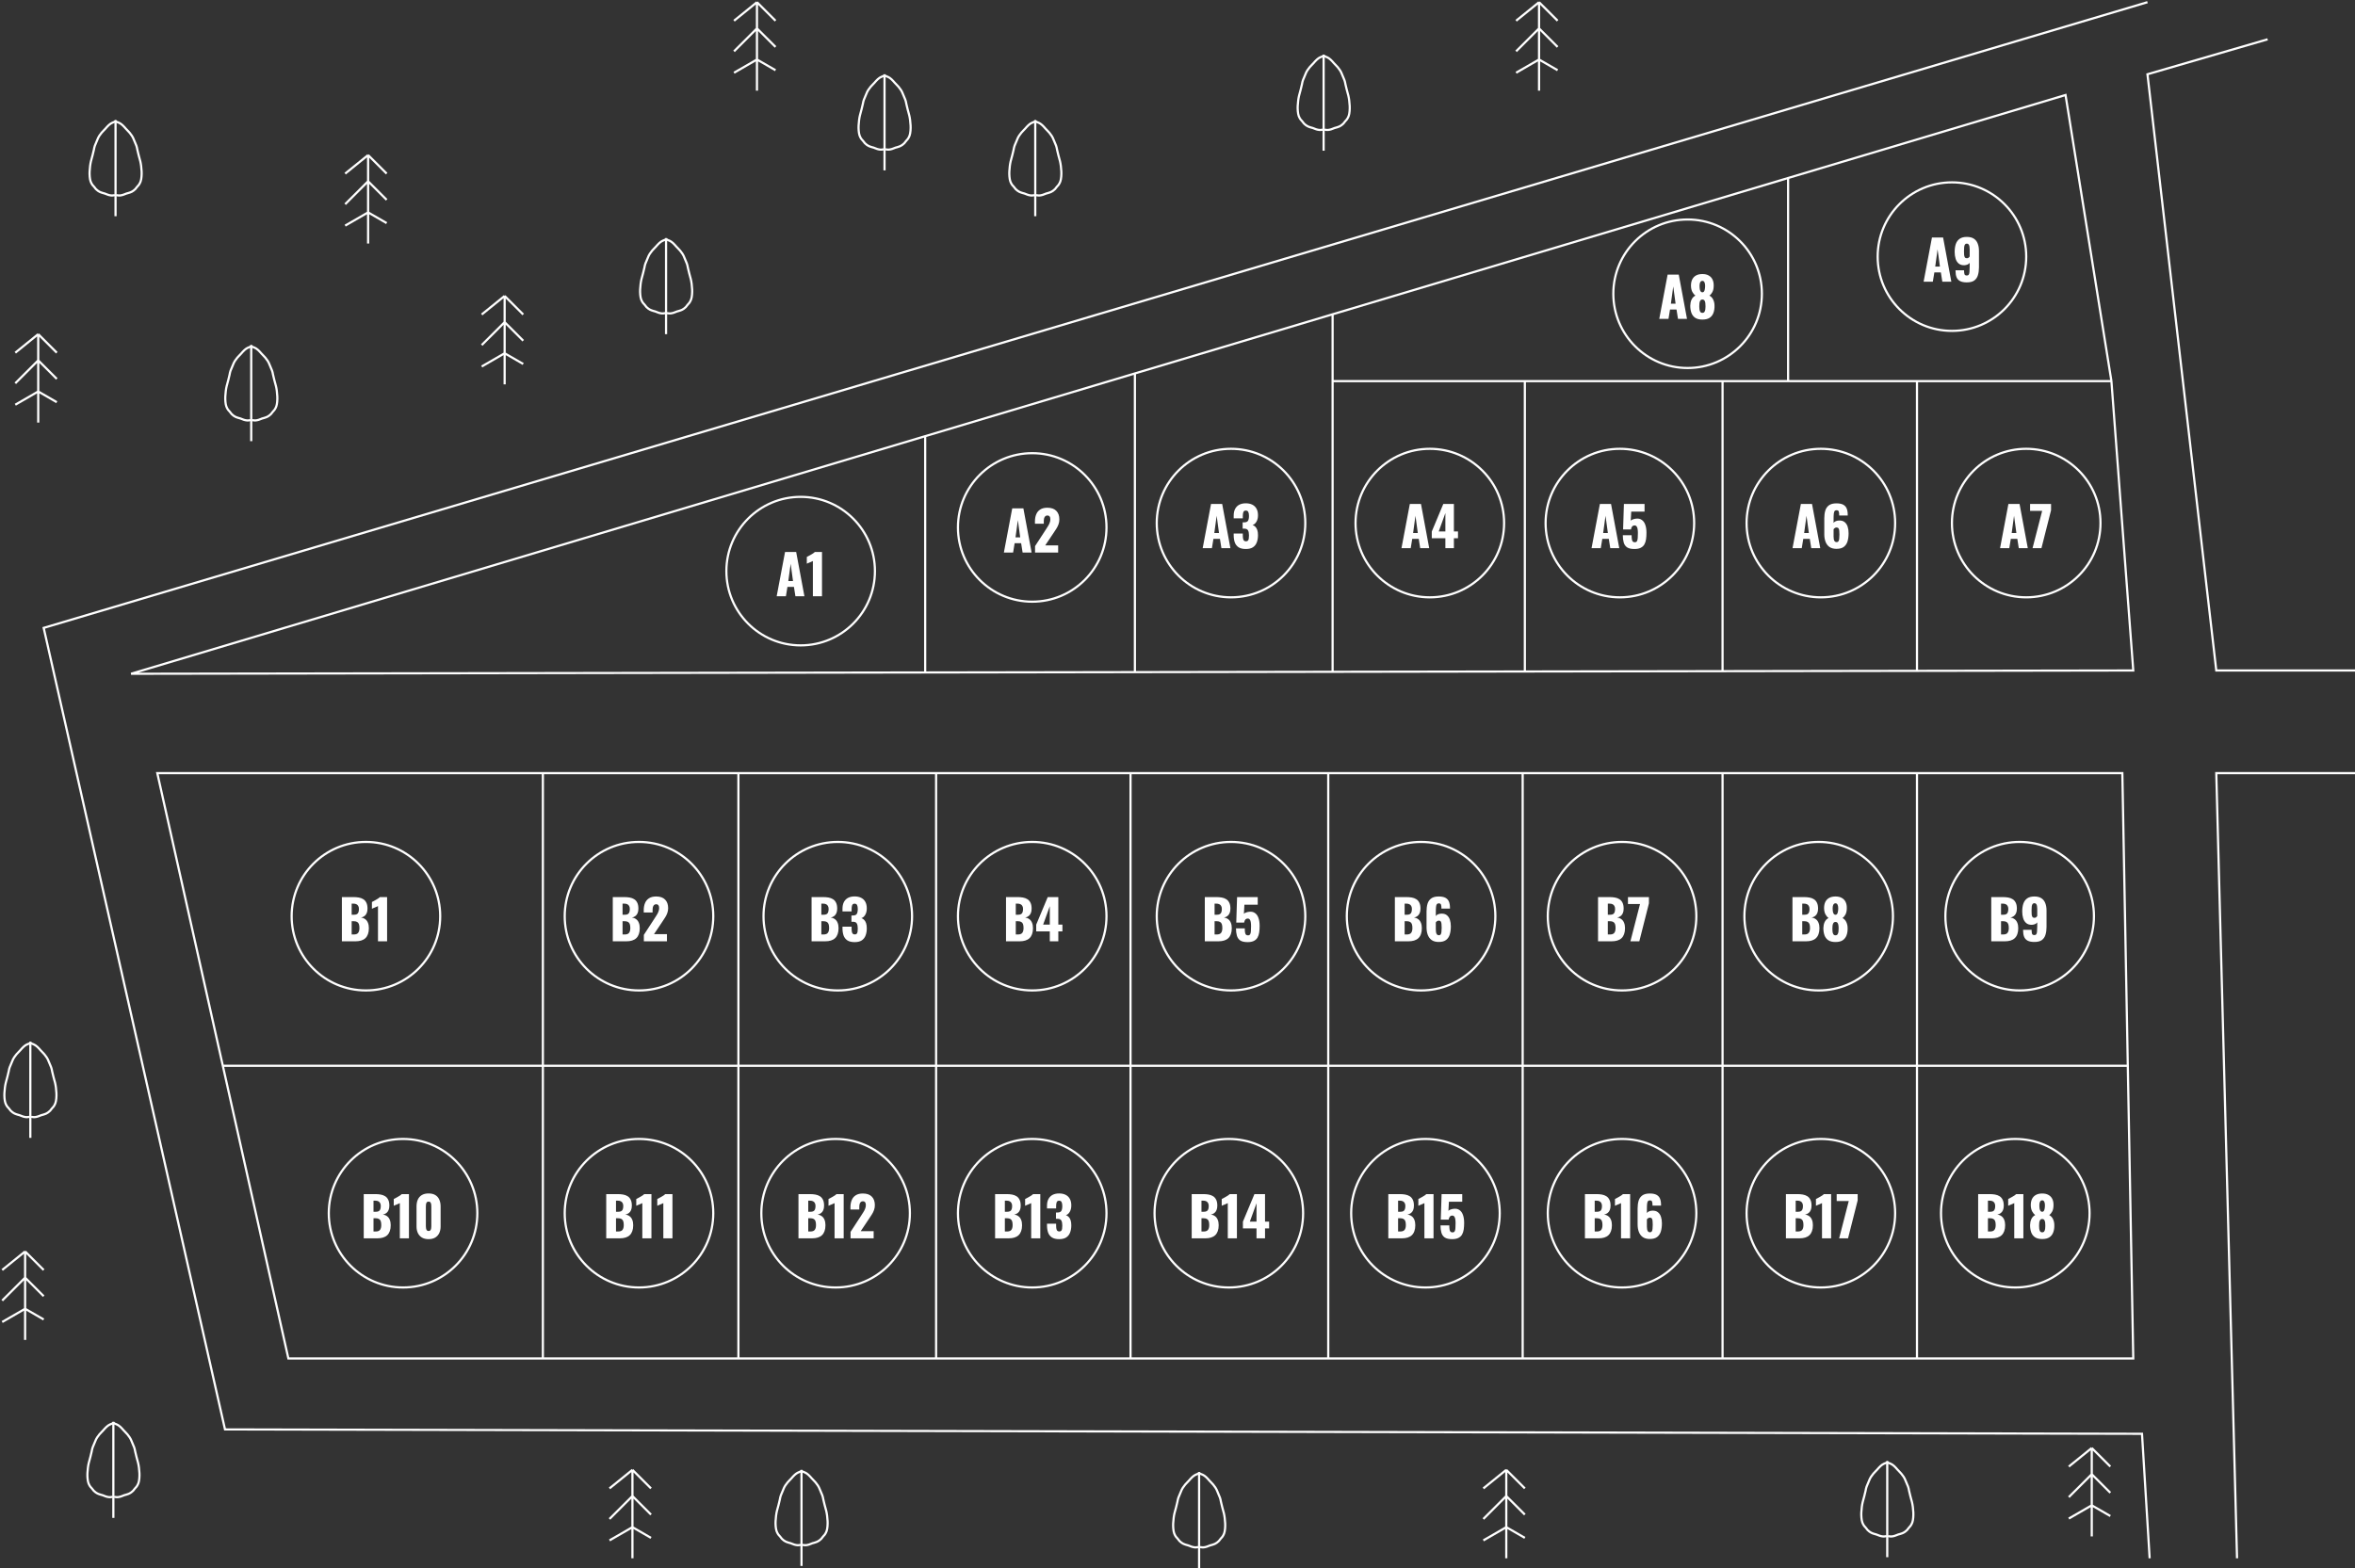 <?xml version="1.0" encoding="UTF-8"?> <svg xmlns="http://www.w3.org/2000/svg" width="1078" height="718" viewBox="0 0 1078 718" fill="none"><rect x="0" y="0" width="1078" height="718" fill="#333333" stroke="none"/><path d="M984 713.5L980.5 656.5L103 654.5L20 287.5L983 1M1038 18L983 34L1014.5 307H1078M1078 354H1014.5L1024 713.5M966.5 174.5L945.5 43.5L818.5 81.507M966.5 174.5L976.5 307L877.5 307.162M966.5 174.5H877.5M423.5 199.717L60 308.5L423.5 307.905M423.5 199.717V307.905M423.5 199.717L519.5 170.987M423.5 307.905L519.5 307.748M519.5 170.987V307.748M519.5 170.987L610 143.904M519.5 307.748L610 307.6M610 143.904V174.5M610 143.904L818.5 81.507M610 307.6V174.5M610 307.6L698 307.456M610 174.5H698M818.5 81.507V174.5M818.5 174.5H788.5M818.5 174.5H877.5M698 174.5V307.456M698 174.5H788.5M698 307.456L788.5 307.308M788.5 174.5V307.308M788.5 307.308L877.5 307.162M877.5 174.5V307.162M102 488L132 622H248.5M102 488L72 354H248.5M102 488H248.5M974 488L976.5 622H877.5M974 488L971.5 354H877.5M974 488H877.5M877.5 488V354M877.5 488V622M877.5 488H788.5M877.5 354H788.5M877.5 622H788.5M788.5 622V488M788.5 622H697M788.5 488V354M788.5 488H697M788.5 354H697M697 622V488M697 622H608M697 488V354M697 488H608M697 354H608M608 488V354M608 488V622M608 488H517.5M608 354H517.5M608 622H517.5M517.5 622V488M517.5 622H428.5M517.5 488V354M517.5 488H428.5M517.5 354H428.5M428.5 622V488M428.5 622H338M428.5 488V354M428.5 488H338M428.5 354H338M338 622V488M338 622H248.5M338 488V354M338 488H248.5M338 354H248.5M248.5 622V488M248.5 488V354" stroke="white"></path><circle cx="167.5" cy="419.5" r="34" stroke="white"></circle><path d="M156.5 431V410.75H161.775C162.642 410.75 163.458 410.817 164.225 410.95C165.008 411.083 165.7 411.342 166.3 411.725C166.9 412.092 167.367 412.625 167.7 413.325C168.05 414.008 168.225 414.917 168.225 416.05C168.225 416.867 168.1 417.558 167.85 418.125C167.617 418.675 167.275 419.117 166.825 419.45C166.392 419.783 165.867 420.008 165.25 420.125C166.033 420.225 166.692 420.483 167.225 420.9C167.758 421.3 168.158 421.842 168.425 422.525C168.708 423.208 168.85 424.033 168.85 425C168.85 426.05 168.708 426.958 168.425 427.725C168.158 428.475 167.767 429.092 167.25 429.575C166.733 430.058 166.092 430.417 165.325 430.65C164.575 430.883 163.708 431 162.725 431H156.5ZM160.975 427.875H161.925C162.908 427.875 163.583 427.625 163.95 427.125C164.333 426.625 164.525 425.892 164.525 424.925C164.525 424.158 164.442 423.55 164.275 423.1C164.108 422.65 163.833 422.325 163.45 422.125C163.067 421.908 162.55 421.8 161.9 421.8H160.975V427.875ZM160.975 418.85H161.85C162.533 418.85 163.05 418.75 163.4 418.55C163.75 418.333 163.983 418.025 164.1 417.625C164.233 417.225 164.3 416.742 164.3 416.175C164.3 415.642 164.2 415.2 164 414.85C163.817 414.483 163.533 414.208 163.15 414.025C162.783 413.842 162.317 413.75 161.75 413.75H160.975V418.85ZM173.022 431V414.875C172.839 414.975 172.631 415.075 172.397 415.175C172.164 415.275 171.914 415.383 171.647 415.5C171.397 415.6 171.147 415.7 170.897 415.8C170.664 415.9 170.447 416 170.247 416.1V413C170.431 412.9 170.689 412.767 171.022 412.6C171.356 412.417 171.714 412.217 172.097 412C172.481 411.783 172.839 411.567 173.172 411.35C173.506 411.117 173.756 410.917 173.922 410.75H177.197V431H173.022Z" fill="white"></path><circle cx="366.5" cy="261.5" r="34" stroke="white"></circle><circle cx="472.5" cy="241.5" r="34" stroke="white"></circle><circle cx="563.5" cy="239.5" r="34" stroke="white"></circle><circle cx="654.5" cy="239.5" r="34" stroke="white"></circle><circle cx="741.5" cy="239.5" r="34" stroke="white"></circle><circle cx="833.5" cy="239.5" r="34" stroke="white"></circle><circle cx="927.5" cy="239.5" r="34" stroke="white"></circle><circle cx="772.5" cy="134.5" r="34" stroke="white"></circle><circle cx="893.5" cy="117.5" r="34" stroke="white"></circle><path d="M355.525 273L359.35 252.75H364.45L368.225 273H364.1L363.425 268.725H360.45L359.75 273H355.525ZM360.85 266.05H363L361.925 258.15L360.85 266.05ZM372.095 273V256.875C371.911 256.975 371.703 257.075 371.47 257.175C371.236 257.275 370.986 257.383 370.72 257.5C370.47 257.6 370.22 257.7 369.97 257.8C369.736 257.9 369.52 258 369.32 258.1V255C369.503 254.9 369.761 254.767 370.095 254.6C370.428 254.417 370.786 254.217 371.17 254C371.553 253.783 371.911 253.567 372.245 253.35C372.578 253.117 372.828 252.917 372.995 252.75H376.27V273H372.095Z" fill="white"></path><path d="M459.525 253L463.35 232.75H468.45L472.225 253H468.1L467.425 248.725H464.45L463.75 253H459.525ZM464.85 246.05H467L465.925 238.15L464.85 246.05ZM473.795 253V250.05L478.645 242.6C479.011 242.05 479.353 241.517 479.67 241C480.003 240.483 480.27 239.958 480.47 239.425C480.686 238.892 480.795 238.333 480.795 237.75C480.795 237.167 480.678 236.733 480.445 236.45C480.211 236.167 479.895 236.025 479.495 236.025C479.045 236.025 478.695 236.15 478.445 236.4C478.195 236.65 478.02 236.983 477.92 237.4C477.836 237.817 477.795 238.283 477.795 238.8V239.8H473.745V238.725C473.745 237.525 473.936 236.458 474.32 235.525C474.703 234.575 475.311 233.833 476.145 233.3C476.978 232.75 478.07 232.475 479.42 232.475C481.236 232.475 482.603 232.95 483.52 233.9C484.453 234.833 484.92 236.142 484.92 237.825C484.92 238.642 484.786 239.4 484.52 240.1C484.27 240.8 483.928 241.483 483.495 242.15C483.078 242.8 482.628 243.483 482.145 244.2L478.445 249.725H484.37V253H473.795Z" fill="white"></path><path d="M550.525 251L554.35 230.75H559.45L563.225 251H559.1L558.425 246.725H555.45L554.75 251H550.525ZM555.85 244.05H558L556.925 236.15L555.85 244.05ZM570.295 251.375C568.878 251.375 567.761 251.108 566.945 250.575C566.145 250.042 565.57 249.3 565.22 248.35C564.886 247.383 564.72 246.275 564.72 245.025V244.3H568.895C568.895 244.317 568.895 244.408 568.895 244.575C568.895 244.742 568.895 244.892 568.895 245.025C568.895 245.692 568.936 246.233 569.02 246.65C569.103 247.067 569.253 247.375 569.47 247.575C569.686 247.758 569.986 247.85 570.37 247.85C570.753 247.85 571.036 247.75 571.22 247.55C571.42 247.35 571.553 247.05 571.62 246.65C571.686 246.25 571.72 245.75 571.72 245.15C571.72 244.15 571.578 243.392 571.295 242.875C571.028 242.342 570.461 242.067 569.595 242.05C569.578 242.05 569.486 242.05 569.32 242.05C569.153 242.05 568.986 242.05 568.82 242.05V239.175C568.936 239.175 569.053 239.175 569.17 239.175C569.286 239.175 569.395 239.175 569.495 239.175C570.378 239.175 570.97 238.933 571.27 238.45C571.57 237.967 571.72 237.217 571.72 236.2C571.72 235.417 571.611 234.817 571.395 234.4C571.195 233.983 570.811 233.775 570.245 233.775C569.695 233.775 569.328 234.008 569.145 234.475C568.978 234.942 568.895 235.542 568.895 236.275C568.895 236.442 568.895 236.617 568.895 236.8C568.895 236.967 568.895 237.142 568.895 237.325H564.72V236.1C564.72 234.883 564.936 233.858 565.37 233.025C565.82 232.175 566.453 231.533 567.27 231.1C568.103 230.667 569.095 230.45 570.245 230.45C571.411 230.45 572.411 230.658 573.245 231.075C574.078 231.492 574.72 232.108 575.17 232.925C575.62 233.725 575.845 234.725 575.845 235.925C575.845 237.108 575.603 238.1 575.12 238.9C574.636 239.7 574.053 240.192 573.37 240.375C573.836 240.542 574.253 240.808 574.62 241.175C575.003 241.542 575.303 242.042 575.52 242.675C575.736 243.292 575.845 244.083 575.845 245.05C575.845 246.283 575.661 247.375 575.295 248.325C574.945 249.275 574.361 250.025 573.545 250.575C572.728 251.108 571.645 251.375 570.295 251.375Z" fill="white"></path><path d="M641.525 251L645.35 230.75H650.45L654.225 251H650.1L649.425 246.725H646.45L645.75 251H641.525ZM646.85 244.05H649L647.925 236.15L646.85 244.05ZM661.62 251V246.45H655.395V243.375L660.67 230.75H665.52V243.35H667.395V246.45H665.52V251H661.62ZM658.57 243.35H661.62V234.925L658.57 243.35Z" fill="white"></path><path d="M728.525 251L732.35 230.75H737.45L741.225 251H737.1L736.425 246.725H733.45L732.75 251H728.525ZM733.85 244.05H736L734.925 236.15L733.85 244.05ZM748.145 251.375C746.661 251.375 745.536 251.117 744.77 250.6C744.02 250.067 743.511 249.325 743.245 248.375C742.978 247.425 742.845 246.325 742.845 245.075H746.87C746.87 245.842 746.911 246.467 746.995 246.95C747.078 247.433 747.228 247.783 747.445 248C747.678 248.2 748.003 248.292 748.42 248.275C748.853 248.258 749.161 248.083 749.345 247.75C749.528 247.417 749.636 246.942 749.67 246.325C749.72 245.692 749.745 244.933 749.745 244.05C749.745 243.383 749.703 242.792 749.62 242.275C749.553 241.758 749.403 241.35 749.17 241.05C748.953 240.733 748.62 240.575 748.17 240.575C747.753 240.575 747.411 240.725 747.145 241.025C746.878 241.325 746.686 241.792 746.57 242.425H742.97L743.345 230.75H752.795V234.25H746.695L746.47 238.425C746.636 238.192 746.953 237.992 747.42 237.825C747.886 237.642 748.386 237.525 748.92 237.475C749.953 237.358 750.82 237.55 751.52 238.05C752.236 238.533 752.77 239.275 753.12 240.275C753.486 241.275 753.67 242.5 753.67 243.95C753.67 245.033 753.603 246.033 753.47 246.95C753.336 247.85 753.078 248.633 752.695 249.3C752.311 249.95 751.753 250.458 751.02 250.825C750.286 251.192 749.328 251.375 748.145 251.375Z" fill="white"></path><path d="M820.525 251L824.35 230.75H829.45L833.225 251H829.1L828.425 246.725H825.45L824.75 251H820.525ZM825.85 244.05H828L826.925 236.15L825.85 244.05ZM840.67 251.3C839.353 251.3 838.278 251.017 837.445 250.45C836.628 249.867 836.028 249.075 835.645 248.075C835.261 247.075 835.07 245.933 835.07 244.65V237.325C835.07 236.008 835.22 234.833 835.52 233.8C835.836 232.767 836.395 231.958 837.195 231.375C837.995 230.775 839.145 230.475 840.645 230.475C841.945 230.475 842.97 230.675 843.72 231.075C844.47 231.475 845.003 232.058 845.32 232.825C845.636 233.592 845.795 234.542 845.795 235.675C845.795 235.742 845.795 235.808 845.795 235.875C845.811 235.925 845.82 235.975 845.82 236.025H841.895C841.895 235.208 841.828 234.608 841.695 234.225C841.578 233.825 841.236 233.625 840.67 233.625C840.286 233.625 839.995 233.742 839.795 233.975C839.611 234.208 839.486 234.617 839.42 235.2C839.353 235.783 839.32 236.6 839.32 237.65V239.45C839.52 239.1 839.845 238.833 840.295 238.65C840.745 238.45 841.253 238.342 841.82 238.325C842.886 238.292 843.736 238.533 844.37 239.05C845.02 239.567 845.486 240.275 845.77 241.175C846.053 242.058 846.195 243.05 846.195 244.15C846.195 245.567 846.028 246.817 845.695 247.9C845.361 248.967 844.795 249.8 843.995 250.4C843.195 251 842.086 251.3 840.67 251.3ZM840.72 248.225C841.103 248.225 841.378 248.1 841.545 247.85C841.728 247.583 841.845 247.2 841.895 246.7C841.961 246.183 841.995 245.55 841.995 244.8C841.995 244.133 841.97 243.558 841.92 243.075C841.886 242.592 841.778 242.217 841.595 241.95C841.411 241.667 841.103 241.525 840.67 241.525C840.47 241.525 840.278 241.567 840.095 241.65C839.911 241.733 839.753 241.842 839.62 241.975C839.486 242.092 839.386 242.208 839.32 242.325V245.625C839.32 246.075 839.353 246.5 839.42 246.9C839.503 247.3 839.645 247.625 839.845 247.875C840.061 248.108 840.353 248.225 840.72 248.225Z" fill="white"></path><path d="M915.525 251L919.35 230.75H924.45L928.225 251H924.1L923.425 246.725H920.45L919.75 251H915.525ZM920.85 244.05H923L921.925 236.15L920.85 244.05ZM930.395 251L934.795 233.925H929.27V230.75H938.87V233.625L934.47 251H930.395Z" fill="white"></path><path d="M759.525 146L763.35 125.75H768.45L772.225 146H768.1L767.425 141.725H764.45L763.75 146H759.525ZM764.85 139.05H767L765.925 131.15L764.85 139.05ZM779.27 146.325C777.903 146.325 776.811 146.058 775.995 145.525C775.178 144.975 774.595 144.225 774.245 143.275C773.895 142.308 773.72 141.208 773.72 139.975C773.736 139.475 773.786 138.992 773.87 138.525C773.97 138.042 774.111 137.6 774.295 137.2C774.495 136.783 774.736 136.425 775.02 136.125C775.32 135.808 775.67 135.55 776.07 135.35C775.553 134.967 775.095 134.417 774.695 133.7C774.295 132.967 774.078 132.042 774.045 130.925C774.028 129.792 774.211 128.817 774.595 128C774.995 127.183 775.586 126.558 776.37 126.125C777.153 125.692 778.12 125.475 779.27 125.475C780.436 125.475 781.403 125.7 782.17 126.15C782.953 126.583 783.536 127.208 783.92 128.025C784.303 128.825 784.478 129.792 784.445 130.925C784.428 132.058 784.228 132.992 783.845 133.725C783.461 134.442 783.003 134.983 782.47 135.35C782.87 135.55 783.211 135.808 783.495 136.125C783.795 136.425 784.036 136.783 784.22 137.2C784.42 137.6 784.57 138.042 784.67 138.525C784.77 138.992 784.82 139.475 784.82 139.975C784.853 141.208 784.686 142.308 784.32 143.275C783.97 144.225 783.386 144.975 782.57 145.525C781.753 146.058 780.653 146.325 779.27 146.325ZM779.27 143.25C779.72 143.25 780.045 143.083 780.245 142.75C780.445 142.417 780.57 142.025 780.62 141.575C780.67 141.108 780.695 140.683 780.695 140.3C780.711 139.783 780.686 139.283 780.62 138.8C780.57 138.317 780.445 137.925 780.245 137.625C780.045 137.308 779.72 137.15 779.27 137.15C778.836 137.15 778.52 137.308 778.32 137.625C778.12 137.925 777.986 138.317 777.92 138.8C777.87 139.267 777.845 139.767 777.845 140.3C777.845 140.683 777.87 141.108 777.92 141.575C777.97 142.042 778.095 142.442 778.295 142.775C778.511 143.092 778.836 143.25 779.27 143.25ZM779.27 133.85C779.553 133.85 779.786 133.742 779.97 133.525C780.153 133.292 780.286 132.95 780.37 132.5C780.47 132.05 780.52 131.492 780.52 130.825C780.52 130.142 780.411 129.6 780.195 129.2C779.995 128.8 779.686 128.6 779.27 128.6C778.853 128.6 778.528 128.8 778.295 129.2C778.078 129.6 777.97 130.133 777.97 130.8C777.97 131.467 778.011 132.033 778.095 132.5C778.195 132.95 778.345 133.292 778.545 133.525C778.745 133.742 778.986 133.85 779.27 133.85Z" fill="white"></path><path d="M880.525 129L884.35 108.75H889.45L893.225 129H889.1L888.425 124.725H885.45L884.75 129H880.525ZM885.85 122.05H888L886.925 114.15L885.85 122.05ZM900.295 129.3C898.995 129.3 897.97 129.1 897.22 128.7C896.47 128.3 895.936 127.717 895.62 126.95C895.303 126.167 895.145 125.208 895.145 124.075C895.145 124.025 895.145 123.975 895.145 123.925C895.145 123.858 895.145 123.8 895.145 123.75H899.045C899.045 124.567 899.111 125.175 899.245 125.575C899.395 125.958 899.753 126.15 900.32 126.15C900.703 126.15 900.986 126.033 901.17 125.8C901.353 125.567 901.47 125.158 901.52 124.575C901.586 123.975 901.62 123.158 901.62 122.125V120.325C901.403 120.675 901.07 120.942 900.62 121.125C900.186 121.308 899.695 121.417 899.145 121.45C898.078 121.467 897.22 121.2 896.57 120.65C895.92 120.1 895.453 119.358 895.17 118.425C894.886 117.492 894.745 116.475 894.745 115.375C894.745 113.958 894.92 112.742 895.27 111.725C895.636 110.692 896.228 109.892 897.045 109.325C897.861 108.758 898.945 108.475 900.295 108.475C901.628 108.475 902.703 108.742 903.52 109.275C904.336 109.808 904.928 110.558 905.295 111.525C905.678 112.475 905.87 113.6 905.87 114.9V122.45C905.87 123.767 905.711 124.942 905.395 125.975C905.095 127.008 904.545 127.825 903.745 128.425C902.945 129.008 901.795 129.3 900.295 129.3ZM900.345 118.25C900.678 118.25 900.945 118.158 901.145 117.975C901.345 117.792 901.503 117.617 901.62 117.45V114.15C901.62 113.683 901.586 113.258 901.52 112.875C901.453 112.475 901.328 112.158 901.145 111.925C900.961 111.675 900.678 111.55 900.295 111.55C899.928 111.55 899.653 111.683 899.47 111.95C899.286 112.2 899.161 112.583 899.095 113.1C899.045 113.6 899.02 114.225 899.02 114.975C899.02 115.625 899.036 116.2 899.07 116.7C899.12 117.183 899.236 117.567 899.42 117.85C899.603 118.117 899.911 118.25 900.345 118.25Z" fill="white"></path><path d="M231 176V161.75M231 135.5L220.5 144M231 135.5L239.5 144M231 135.5V147.5M231 147.5L220.5 158M231 147.5L239.5 156M231 147.5V161.75M231 161.75L220.5 167.812M231 161.75L239.5 166.657" stroke="white"></path><path d="M11.5 613.5V599.25M11.5 573L1 581.5M11.5 573L20 581.5M11.5 573V585M11.5 585L1 595.5M11.5 585L20 593.5M11.5 585V599.25M11.5 599.25L1 605.312M11.5 599.25L20 604.157" stroke="white"></path><path d="M289.5 713.5V699.25M289.5 673L279 681.5M289.5 673L298 681.5M289.5 673V685M289.5 685L279 695.5M289.5 685L298 693.5M289.5 685V699.25M289.5 699.25L279 705.312M289.5 699.25L298 704.157" stroke="white"></path><path d="M689.5 713.5V699.25M689.5 673L679 681.5M689.5 673L698 681.5M689.5 673V685M689.5 685L679 695.5M689.5 685L698 693.5M689.5 685V699.25M689.5 699.25L679 705.312M689.5 699.25L698 704.157" stroke="white"></path><path d="M957.5 703.5V689.25M957.5 663L947 671.5M957.5 663L966 671.5M957.5 663V675M957.5 675L947 685.5M957.5 675L966 683.5M957.5 675V689.25M957.5 689.25L947 695.312M957.5 689.25L966 694.157" stroke="white"></path><path d="M168.5 111.5V97.25M168.5 71L158 79.5M168.5 71L177 79.5M168.5 71V83M168.5 83L158 93.5M168.5 83L177 91.5M168.5 83V97.25M168.5 97.25L158 103.312M168.5 97.25L177 102.157" stroke="white"></path><path d="M17.5 193.5V179.25M17.5 153L7 161.5M17.5 153L26 161.5M17.5 153V165M17.5 165L7 175.5M17.5 165L26 173.5M17.5 165V179.25M17.5 179.25L7 185.312M17.5 179.25L26 184.157" stroke="white"></path><path d="M346.5 41.5V27.25M346.5 1L336 9.5M346.5 1L355 9.5M346.5 1V13M346.5 13L336 23.5M346.5 13L355 21.5M346.5 13V27.25M346.5 27.25L336 33.312M346.5 27.25L355 32.157" stroke="white"></path><path d="M704.5 41.5V27.25M704.5 1L694 9.5M704.5 1L713 9.5M704.5 1V13M704.5 13L694 23.5M704.5 13L713 21.5M704.5 13V27.25M704.5 27.25L694 33.312M704.5 27.25L713 32.157" stroke="white"></path><circle cx="184.5" cy="555.5" r="34" stroke="white"></circle><path d="M166.5 567V546.75H171.775C172.642 546.75 173.458 546.817 174.225 546.95C175.008 547.083 175.7 547.342 176.3 547.725C176.9 548.092 177.367 548.625 177.7 549.325C178.05 550.008 178.225 550.917 178.225 552.05C178.225 552.867 178.1 553.558 177.85 554.125C177.617 554.675 177.275 555.117 176.825 555.45C176.392 555.783 175.867 556.008 175.25 556.125C176.033 556.225 176.692 556.483 177.225 556.9C177.758 557.3 178.158 557.842 178.425 558.525C178.708 559.208 178.85 560.033 178.85 561C178.85 562.05 178.708 562.958 178.425 563.725C178.158 564.475 177.767 565.092 177.25 565.575C176.733 566.058 176.092 566.417 175.325 566.65C174.575 566.883 173.708 567 172.725 567H166.5ZM170.975 563.875H171.925C172.908 563.875 173.583 563.625 173.95 563.125C174.333 562.625 174.525 561.892 174.525 560.925C174.525 560.158 174.442 559.55 174.275 559.1C174.108 558.65 173.833 558.325 173.45 558.125C173.067 557.908 172.55 557.8 171.9 557.8H170.975V563.875ZM170.975 554.85H171.85C172.533 554.85 173.05 554.75 173.4 554.55C173.75 554.333 173.983 554.025 174.1 553.625C174.233 553.225 174.3 552.742 174.3 552.175C174.3 551.642 174.2 551.2 174 550.85C173.817 550.483 173.533 550.208 173.15 550.025C172.783 549.842 172.317 549.75 171.75 549.75H170.975V554.85ZM183.022 567V550.875C182.839 550.975 182.631 551.075 182.397 551.175C182.164 551.275 181.914 551.383 181.647 551.5C181.397 551.6 181.147 551.7 180.897 551.8C180.664 551.9 180.447 552 180.247 552.1V549C180.431 548.9 180.689 548.767 181.022 548.6C181.356 548.417 181.714 548.217 182.097 548C182.481 547.783 182.839 547.567 183.172 547.35C183.506 547.117 183.756 546.917 183.922 546.75H187.197V567H183.022ZM196.191 567.375C194.975 567.375 193.958 567.133 193.141 566.65C192.325 566.15 191.708 565.467 191.291 564.6C190.875 563.733 190.666 562.725 190.666 561.575V552.4C190.666 551.217 190.858 550.183 191.241 549.3C191.641 548.4 192.25 547.7 193.066 547.2C193.883 546.7 194.925 546.45 196.191 546.45C197.458 546.45 198.491 546.7 199.291 547.2C200.108 547.7 200.708 548.4 201.091 549.3C201.491 550.183 201.691 551.217 201.691 552.4V561.575C201.691 562.708 201.483 563.717 201.066 564.6C200.65 565.467 200.033 566.15 199.216 566.65C198.4 567.133 197.391 567.375 196.191 567.375ZM196.191 563.65C196.591 563.65 196.875 563.525 197.041 563.275C197.225 563.008 197.333 562.708 197.366 562.375C197.416 562.025 197.441 561.725 197.441 561.475V552.5C197.441 552.217 197.425 551.9 197.391 551.55C197.358 551.183 197.25 550.867 197.066 550.6C196.9 550.317 196.608 550.175 196.191 550.175C195.775 550.175 195.475 550.317 195.291 550.6C195.125 550.867 195.025 551.183 194.991 551.55C194.958 551.9 194.941 552.217 194.941 552.5V561.475C194.941 561.725 194.966 562.025 195.016 562.375C195.066 562.708 195.175 563.008 195.341 563.275C195.525 563.525 195.808 563.65 196.191 563.65Z" fill="white"></path><circle cx="292.5" cy="555.5" r="34" stroke="white"></circle><path d="M277.5 567V546.75H282.775C283.642 546.75 284.458 546.817 285.225 546.95C286.008 547.083 286.7 547.342 287.3 547.725C287.9 548.092 288.367 548.625 288.7 549.325C289.05 550.008 289.225 550.917 289.225 552.05C289.225 552.867 289.1 553.558 288.85 554.125C288.617 554.675 288.275 555.117 287.825 555.45C287.392 555.783 286.867 556.008 286.25 556.125C287.033 556.225 287.692 556.483 288.225 556.9C288.758 557.3 289.158 557.842 289.425 558.525C289.708 559.208 289.85 560.033 289.85 561C289.85 562.05 289.708 562.958 289.425 563.725C289.158 564.475 288.767 565.092 288.25 565.575C287.733 566.058 287.092 566.417 286.325 566.65C285.575 566.883 284.708 567 283.725 567H277.5ZM281.975 563.875H282.925C283.908 563.875 284.583 563.625 284.95 563.125C285.333 562.625 285.525 561.892 285.525 560.925C285.525 560.158 285.442 559.55 285.275 559.1C285.108 558.65 284.833 558.325 284.45 558.125C284.067 557.908 283.55 557.8 282.9 557.8H281.975V563.875ZM281.975 554.85H282.85C283.533 554.85 284.05 554.75 284.4 554.55C284.75 554.333 284.983 554.025 285.1 553.625C285.233 553.225 285.3 552.742 285.3 552.175C285.3 551.642 285.2 551.2 285 550.85C284.817 550.483 284.533 550.208 284.15 550.025C283.783 549.842 283.317 549.75 282.75 549.75H281.975V554.85ZM294.022 567V550.875C293.839 550.975 293.631 551.075 293.397 551.175C293.164 551.275 292.914 551.383 292.647 551.5C292.397 551.6 292.147 551.7 291.897 551.8C291.664 551.9 291.447 552 291.247 552.1V549C291.431 548.9 291.689 548.767 292.022 548.6C292.356 548.417 292.714 548.217 293.097 548C293.481 547.783 293.839 547.567 294.172 547.35C294.506 547.117 294.756 546.917 294.922 546.75H298.197V567H294.022ZM303.641 567V550.875C303.458 550.975 303.25 551.075 303.016 551.175C302.783 551.275 302.533 551.383 302.266 551.5C302.016 551.6 301.766 551.7 301.516 551.8C301.283 551.9 301.066 552 300.866 552.1V549C301.05 548.9 301.308 548.767 301.641 548.6C301.975 548.417 302.333 548.217 302.716 548C303.1 547.783 303.458 547.567 303.791 547.35C304.125 547.117 304.375 546.917 304.541 546.75H307.816V567H303.641Z" fill="white"></path><circle cx="382.5" cy="555.5" r="34" stroke="white"></circle><circle cx="472.5" cy="555.5" r="34" stroke="white"></circle><circle cx="562.5" cy="555.5" r="34" stroke="white"></circle><path d="M365.5 567V546.75H370.775C371.642 546.75 372.458 546.817 373.225 546.95C374.008 547.083 374.7 547.342 375.3 547.725C375.9 548.092 376.367 548.625 376.7 549.325C377.05 550.008 377.225 550.917 377.225 552.05C377.225 552.867 377.1 553.558 376.85 554.125C376.617 554.675 376.275 555.117 375.825 555.45C375.392 555.783 374.867 556.008 374.25 556.125C375.033 556.225 375.692 556.483 376.225 556.9C376.758 557.3 377.158 557.842 377.425 558.525C377.708 559.208 377.85 560.033 377.85 561C377.85 562.05 377.708 562.958 377.425 563.725C377.158 564.475 376.767 565.092 376.25 565.575C375.733 566.058 375.092 566.417 374.325 566.65C373.575 566.883 372.708 567 371.725 567H365.5ZM369.975 563.875H370.925C371.908 563.875 372.583 563.625 372.95 563.125C373.333 562.625 373.525 561.892 373.525 560.925C373.525 560.158 373.442 559.55 373.275 559.1C373.108 558.65 372.833 558.325 372.45 558.125C372.067 557.908 371.55 557.8 370.9 557.8H369.975V563.875ZM369.975 554.85H370.85C371.533 554.85 372.05 554.75 372.4 554.55C372.75 554.333 372.983 554.025 373.1 553.625C373.233 553.225 373.3 552.742 373.3 552.175C373.3 551.642 373.2 551.2 373 550.85C372.817 550.483 372.533 550.208 372.15 550.025C371.783 549.842 371.317 549.75 370.75 549.75H369.975V554.85ZM382.022 567V550.875C381.839 550.975 381.631 551.075 381.397 551.175C381.164 551.275 380.914 551.383 380.647 551.5C380.397 551.6 380.147 551.7 379.897 551.8C379.664 551.9 379.447 552 379.247 552.1V549C379.431 548.9 379.689 548.767 380.022 548.6C380.356 548.417 380.714 548.217 381.097 548C381.481 547.783 381.839 547.567 382.172 547.35C382.506 547.117 382.756 546.917 382.922 546.75H386.197V567H382.022ZM389.341 567V564.05L394.191 556.6C394.558 556.05 394.9 555.517 395.216 555C395.55 554.483 395.816 553.958 396.016 553.425C396.233 552.892 396.341 552.333 396.341 551.75C396.341 551.167 396.225 550.733 395.991 550.45C395.758 550.167 395.441 550.025 395.041 550.025C394.591 550.025 394.241 550.15 393.991 550.4C393.741 550.65 393.566 550.983 393.466 551.4C393.383 551.817 393.341 552.283 393.341 552.8V553.8H389.291V552.725C389.291 551.525 389.483 550.458 389.866 549.525C390.25 548.575 390.858 547.833 391.691 547.3C392.525 546.75 393.616 546.475 394.966 546.475C396.783 546.475 398.15 546.95 399.066 547.9C400 548.833 400.466 550.142 400.466 551.825C400.466 552.642 400.333 553.4 400.066 554.1C399.816 554.8 399.475 555.483 399.041 556.15C398.625 556.8 398.175 557.483 397.691 558.2L393.991 563.725H399.916V567H389.341Z" fill="white"></path><path d="M455.5 567V546.75H460.775C461.642 546.75 462.458 546.817 463.225 546.95C464.008 547.083 464.7 547.342 465.3 547.725C465.9 548.092 466.367 548.625 466.7 549.325C467.05 550.008 467.225 550.917 467.225 552.05C467.225 552.867 467.1 553.558 466.85 554.125C466.617 554.675 466.275 555.117 465.825 555.45C465.392 555.783 464.867 556.008 464.25 556.125C465.033 556.225 465.692 556.483 466.225 556.9C466.758 557.3 467.158 557.842 467.425 558.525C467.708 559.208 467.85 560.033 467.85 561C467.85 562.05 467.708 562.958 467.425 563.725C467.158 564.475 466.767 565.092 466.25 565.575C465.733 566.058 465.092 566.417 464.325 566.65C463.575 566.883 462.708 567 461.725 567H455.5ZM459.975 563.875H460.925C461.908 563.875 462.583 563.625 462.95 563.125C463.333 562.625 463.525 561.892 463.525 560.925C463.525 560.158 463.442 559.55 463.275 559.1C463.108 558.65 462.833 558.325 462.45 558.125C462.067 557.908 461.55 557.8 460.9 557.8H459.975V563.875ZM459.975 554.85H460.85C461.533 554.85 462.05 554.75 462.4 554.55C462.75 554.333 462.983 554.025 463.1 553.625C463.233 553.225 463.3 552.742 463.3 552.175C463.3 551.642 463.2 551.2 463 550.85C462.817 550.483 462.533 550.208 462.15 550.025C461.783 549.842 461.317 549.75 460.75 549.75H459.975V554.85ZM472.022 567V550.875C471.839 550.975 471.631 551.075 471.397 551.175C471.164 551.275 470.914 551.383 470.647 551.5C470.397 551.6 470.147 551.7 469.897 551.8C469.664 551.9 469.447 552 469.247 552.1V549C469.431 548.9 469.689 548.767 470.022 548.6C470.356 548.417 470.714 548.217 471.097 548C471.481 547.783 471.839 547.567 472.172 547.35C472.506 547.117 472.756 546.917 472.922 546.75H476.197V567H472.022ZM484.841 567.375C483.425 567.375 482.308 567.108 481.491 566.575C480.691 566.042 480.116 565.3 479.766 564.35C479.433 563.383 479.266 562.275 479.266 561.025V560.3H483.441C483.441 560.317 483.441 560.408 483.441 560.575C483.441 560.742 483.441 560.892 483.441 561.025C483.441 561.692 483.483 562.233 483.566 562.65C483.65 563.067 483.8 563.375 484.016 563.575C484.233 563.758 484.533 563.85 484.916 563.85C485.3 563.85 485.583 563.75 485.766 563.55C485.966 563.35 486.1 563.05 486.166 562.65C486.233 562.25 486.266 561.75 486.266 561.15C486.266 560.15 486.125 559.392 485.841 558.875C485.575 558.342 485.008 558.067 484.141 558.05C484.125 558.05 484.033 558.05 483.866 558.05C483.7 558.05 483.533 558.05 483.366 558.05V555.175C483.483 555.175 483.6 555.175 483.716 555.175C483.833 555.175 483.941 555.175 484.041 555.175C484.925 555.175 485.516 554.933 485.816 554.45C486.116 553.967 486.266 553.217 486.266 552.2C486.266 551.417 486.158 550.817 485.941 550.4C485.741 549.983 485.358 549.775 484.791 549.775C484.241 549.775 483.875 550.008 483.691 550.475C483.525 550.942 483.441 551.542 483.441 552.275C483.441 552.442 483.441 552.617 483.441 552.8C483.441 552.967 483.441 553.142 483.441 553.325H479.266V552.1C479.266 550.883 479.483 549.858 479.916 549.025C480.366 548.175 481 547.533 481.816 547.1C482.65 546.667 483.641 546.45 484.791 546.45C485.958 546.45 486.958 546.658 487.791 547.075C488.625 547.492 489.266 548.108 489.716 548.925C490.166 549.725 490.391 550.725 490.391 551.925C490.391 553.108 490.15 554.1 489.666 554.9C489.183 555.7 488.6 556.192 487.916 556.375C488.383 556.542 488.8 556.808 489.166 557.175C489.55 557.542 489.85 558.042 490.066 558.675C490.283 559.292 490.391 560.083 490.391 561.05C490.391 562.283 490.208 563.375 489.841 564.325C489.491 565.275 488.908 566.025 488.091 566.575C487.275 567.108 486.191 567.375 484.841 567.375Z" fill="white"></path><path d="M545.5 567V546.75H550.775C551.642 546.75 552.458 546.817 553.225 546.95C554.008 547.083 554.7 547.342 555.3 547.725C555.9 548.092 556.367 548.625 556.7 549.325C557.05 550.008 557.225 550.917 557.225 552.05C557.225 552.867 557.1 553.558 556.85 554.125C556.617 554.675 556.275 555.117 555.825 555.45C555.392 555.783 554.867 556.008 554.25 556.125C555.033 556.225 555.692 556.483 556.225 556.9C556.758 557.3 557.158 557.842 557.425 558.525C557.708 559.208 557.85 560.033 557.85 561C557.85 562.05 557.708 562.958 557.425 563.725C557.158 564.475 556.767 565.092 556.25 565.575C555.733 566.058 555.092 566.417 554.325 566.65C553.575 566.883 552.708 567 551.725 567H545.5ZM549.975 563.875H550.925C551.908 563.875 552.583 563.625 552.95 563.125C553.333 562.625 553.525 561.892 553.525 560.925C553.525 560.158 553.442 559.55 553.275 559.1C553.108 558.65 552.833 558.325 552.45 558.125C552.067 557.908 551.55 557.8 550.9 557.8H549.975V563.875ZM549.975 554.85H550.85C551.533 554.85 552.05 554.75 552.4 554.55C552.75 554.333 552.983 554.025 553.1 553.625C553.233 553.225 553.3 552.742 553.3 552.175C553.3 551.642 553.2 551.2 553 550.85C552.817 550.483 552.533 550.208 552.15 550.025C551.783 549.842 551.317 549.75 550.75 549.75H549.975V554.85ZM562.022 567V550.875C561.839 550.975 561.631 551.075 561.397 551.175C561.164 551.275 560.914 551.383 560.647 551.5C560.397 551.6 560.147 551.7 559.897 551.8C559.664 551.9 559.447 552 559.247 552.1V549C559.431 548.9 559.689 548.767 560.022 548.6C560.356 548.417 560.714 548.217 561.097 548C561.481 547.783 561.839 547.567 562.172 547.35C562.506 547.117 562.756 546.917 562.922 546.75H566.197V567H562.022ZM575.166 567V562.45H568.941V559.375L574.216 546.75H579.066V559.35H580.941V562.45H579.066V567H575.166ZM572.116 559.35H575.166V550.925L572.116 559.35Z" fill="white"></path><circle cx="652.5" cy="555.5" r="34" stroke="white"></circle><path d="M635.5 567V546.75H640.775C641.642 546.75 642.458 546.817 643.225 546.95C644.008 547.083 644.7 547.342 645.3 547.725C645.9 548.092 646.367 548.625 646.7 549.325C647.05 550.008 647.225 550.917 647.225 552.05C647.225 552.867 647.1 553.558 646.85 554.125C646.617 554.675 646.275 555.117 645.825 555.45C645.392 555.783 644.867 556.008 644.25 556.125C645.033 556.225 645.692 556.483 646.225 556.9C646.758 557.3 647.158 557.842 647.425 558.525C647.708 559.208 647.85 560.033 647.85 561C647.85 562.05 647.708 562.958 647.425 563.725C647.158 564.475 646.767 565.092 646.25 565.575C645.733 566.058 645.092 566.417 644.325 566.65C643.575 566.883 642.708 567 641.725 567H635.5ZM639.975 563.875H640.925C641.908 563.875 642.583 563.625 642.95 563.125C643.333 562.625 643.525 561.892 643.525 560.925C643.525 560.158 643.442 559.55 643.275 559.1C643.108 558.65 642.833 558.325 642.45 558.125C642.067 557.908 641.55 557.8 640.9 557.8H639.975V563.875ZM639.975 554.85H640.85C641.533 554.85 642.05 554.75 642.4 554.55C642.75 554.333 642.983 554.025 643.1 553.625C643.233 553.225 643.3 552.742 643.3 552.175C643.3 551.642 643.2 551.2 643 550.85C642.817 550.483 642.533 550.208 642.15 550.025C641.783 549.842 641.317 549.75 640.75 549.75H639.975V554.85ZM652.022 567V550.875C651.839 550.975 651.631 551.075 651.397 551.175C651.164 551.275 650.914 551.383 650.647 551.5C650.397 551.6 650.147 551.7 649.897 551.8C649.664 551.9 649.447 552 649.247 552.1V549C649.431 548.9 649.689 548.767 650.022 548.6C650.356 548.417 650.714 548.217 651.097 548C651.481 547.783 651.839 547.567 652.172 547.35C652.506 547.117 652.756 546.917 652.922 546.75H656.197V567H652.022ZM664.691 567.375C663.208 567.375 662.083 567.117 661.316 566.6C660.566 566.067 660.058 565.325 659.791 564.375C659.525 563.425 659.391 562.325 659.391 561.075H663.416C663.416 561.842 663.458 562.467 663.541 562.95C663.625 563.433 663.775 563.783 663.991 564C664.225 564.2 664.55 564.292 664.966 564.275C665.4 564.258 665.708 564.083 665.891 563.75C666.075 563.417 666.183 562.942 666.216 562.325C666.266 561.692 666.291 560.933 666.291 560.05C666.291 559.383 666.25 558.792 666.166 558.275C666.1 557.758 665.95 557.35 665.716 557.05C665.5 556.733 665.166 556.575 664.716 556.575C664.3 556.575 663.958 556.725 663.691 557.025C663.425 557.325 663.233 557.792 663.116 558.425H659.516L659.891 546.75H669.341V550.25H663.241L663.016 554.425C663.183 554.192 663.5 553.992 663.966 553.825C664.433 553.642 664.933 553.525 665.466 553.475C666.5 553.358 667.366 553.55 668.066 554.05C668.783 554.533 669.316 555.275 669.666 556.275C670.033 557.275 670.216 558.5 670.216 559.95C670.216 561.033 670.15 562.033 670.016 562.95C669.883 563.85 669.625 564.633 669.241 565.3C668.858 565.95 668.3 566.458 667.566 566.825C666.833 567.192 665.875 567.375 664.691 567.375Z" fill="white"></path><circle cx="742.5" cy="555.5" r="34" stroke="white"></circle><circle cx="833.5" cy="555.5" r="34" stroke="white"></circle><circle cx="922.5" cy="555.5" r="34" stroke="white"></circle><path d="M725.5 567V546.75H730.775C731.642 546.75 732.458 546.817 733.225 546.95C734.008 547.083 734.7 547.342 735.3 547.725C735.9 548.092 736.367 548.625 736.7 549.325C737.05 550.008 737.225 550.917 737.225 552.05C737.225 552.867 737.1 553.558 736.85 554.125C736.617 554.675 736.275 555.117 735.825 555.45C735.392 555.783 734.867 556.008 734.25 556.125C735.033 556.225 735.692 556.483 736.225 556.9C736.758 557.3 737.158 557.842 737.425 558.525C737.708 559.208 737.85 560.033 737.85 561C737.85 562.05 737.708 562.958 737.425 563.725C737.158 564.475 736.767 565.092 736.25 565.575C735.733 566.058 735.092 566.417 734.325 566.65C733.575 566.883 732.708 567 731.725 567H725.5ZM729.975 563.875H730.925C731.908 563.875 732.583 563.625 732.95 563.125C733.333 562.625 733.525 561.892 733.525 560.925C733.525 560.158 733.442 559.55 733.275 559.1C733.108 558.65 732.833 558.325 732.45 558.125C732.067 557.908 731.55 557.8 730.9 557.8H729.975V563.875ZM729.975 554.85H730.85C731.533 554.85 732.05 554.75 732.4 554.55C732.75 554.333 732.983 554.025 733.1 553.625C733.233 553.225 733.3 552.742 733.3 552.175C733.3 551.642 733.2 551.2 733 550.85C732.817 550.483 732.533 550.208 732.15 550.025C731.783 549.842 731.317 549.75 730.75 549.75H729.975V554.85ZM742.022 567V550.875C741.839 550.975 741.631 551.075 741.397 551.175C741.164 551.275 740.914 551.383 740.647 551.5C740.397 551.6 740.147 551.7 739.897 551.8C739.664 551.9 739.447 552 739.247 552.1V549C739.431 548.9 739.689 548.767 740.022 548.6C740.356 548.417 740.714 548.217 741.097 548C741.481 547.783 741.839 547.567 742.172 547.35C742.506 547.117 742.756 546.917 742.922 546.75H746.197V567H742.022ZM755.216 567.3C753.9 567.3 752.825 567.017 751.991 566.45C751.175 565.867 750.575 565.075 750.191 564.075C749.808 563.075 749.616 561.933 749.616 560.65V553.325C749.616 552.008 749.766 550.833 750.066 549.8C750.383 548.767 750.941 547.958 751.741 547.375C752.541 546.775 753.691 546.475 755.191 546.475C756.491 546.475 757.516 546.675 758.266 547.075C759.016 547.475 759.55 548.058 759.866 548.825C760.183 549.592 760.341 550.542 760.341 551.675C760.341 551.742 760.341 551.808 760.341 551.875C760.358 551.925 760.366 551.975 760.366 552.025H756.441C756.441 551.208 756.375 550.608 756.241 550.225C756.125 549.825 755.783 549.625 755.216 549.625C754.833 549.625 754.541 549.742 754.341 549.975C754.158 550.208 754.033 550.617 753.966 551.2C753.9 551.783 753.866 552.6 753.866 553.65V555.45C754.066 555.1 754.391 554.833 754.841 554.65C755.291 554.45 755.8 554.342 756.366 554.325C757.433 554.292 758.283 554.533 758.916 555.05C759.566 555.567 760.033 556.275 760.316 557.175C760.6 558.058 760.741 559.05 760.741 560.15C760.741 561.567 760.575 562.817 760.241 563.9C759.908 564.967 759.341 565.8 758.541 566.4C757.741 567 756.633 567.3 755.216 567.3ZM755.266 564.225C755.65 564.225 755.925 564.1 756.091 563.85C756.275 563.583 756.391 563.2 756.441 562.7C756.508 562.183 756.541 561.55 756.541 560.8C756.541 560.133 756.516 559.558 756.466 559.075C756.433 558.592 756.325 558.217 756.141 557.95C755.958 557.667 755.65 557.525 755.216 557.525C755.016 557.525 754.825 557.567 754.641 557.65C754.458 557.733 754.3 557.842 754.166 557.975C754.033 558.092 753.933 558.208 753.866 558.325V561.625C753.866 562.075 753.9 562.5 753.966 562.9C754.05 563.3 754.191 563.625 754.391 563.875C754.608 564.108 754.9 564.225 755.266 564.225Z" fill="white"></path><path d="M817.5 567V546.75H822.775C823.642 546.75 824.458 546.817 825.225 546.95C826.008 547.083 826.7 547.342 827.3 547.725C827.9 548.092 828.367 548.625 828.7 549.325C829.05 550.008 829.225 550.917 829.225 552.05C829.225 552.867 829.1 553.558 828.85 554.125C828.617 554.675 828.275 555.117 827.825 555.45C827.392 555.783 826.867 556.008 826.25 556.125C827.033 556.225 827.692 556.483 828.225 556.9C828.758 557.3 829.158 557.842 829.425 558.525C829.708 559.208 829.85 560.033 829.85 561C829.85 562.05 829.708 562.958 829.425 563.725C829.158 564.475 828.767 565.092 828.25 565.575C827.733 566.058 827.092 566.417 826.325 566.65C825.575 566.883 824.708 567 823.725 567H817.5ZM821.975 563.875H822.925C823.908 563.875 824.583 563.625 824.95 563.125C825.333 562.625 825.525 561.892 825.525 560.925C825.525 560.158 825.442 559.55 825.275 559.1C825.108 558.65 824.833 558.325 824.45 558.125C824.067 557.908 823.55 557.8 822.9 557.8H821.975V563.875ZM821.975 554.85H822.85C823.533 554.85 824.05 554.75 824.4 554.55C824.75 554.333 824.983 554.025 825.1 553.625C825.233 553.225 825.3 552.742 825.3 552.175C825.3 551.642 825.2 551.2 825 550.85C824.817 550.483 824.533 550.208 824.15 550.025C823.783 549.842 823.317 549.75 822.75 549.75H821.975V554.85ZM834.022 567V550.875C833.839 550.975 833.631 551.075 833.397 551.175C833.164 551.275 832.914 551.383 832.647 551.5C832.397 551.6 832.147 551.7 831.897 551.8C831.664 551.9 831.447 552 831.247 552.1V549C831.431 548.9 831.689 548.767 832.022 548.6C832.356 548.417 832.714 548.217 833.097 548C833.481 547.783 833.839 547.567 834.172 547.35C834.506 547.117 834.756 546.917 834.922 546.75H838.197V567H834.022ZM841.868 567L846.268 549.925H840.743V546.75H850.343V549.625L845.943 567H841.868Z" fill="white"></path><path d="M905.5 567V546.75H910.775C911.642 546.75 912.458 546.817 913.225 546.95C914.008 547.083 914.7 547.342 915.3 547.725C915.9 548.092 916.367 548.625 916.7 549.325C917.05 550.008 917.225 550.917 917.225 552.05C917.225 552.867 917.1 553.558 916.85 554.125C916.617 554.675 916.275 555.117 915.825 555.45C915.392 555.783 914.867 556.008 914.25 556.125C915.033 556.225 915.692 556.483 916.225 556.9C916.758 557.3 917.158 557.842 917.425 558.525C917.708 559.208 917.85 560.033 917.85 561C917.85 562.05 917.708 562.958 917.425 563.725C917.158 564.475 916.767 565.092 916.25 565.575C915.733 566.058 915.092 566.417 914.325 566.65C913.575 566.883 912.708 567 911.725 567H905.5ZM909.975 563.875H910.925C911.908 563.875 912.583 563.625 912.95 563.125C913.333 562.625 913.525 561.892 913.525 560.925C913.525 560.158 913.442 559.55 913.275 559.1C913.108 558.65 912.833 558.325 912.45 558.125C912.067 557.908 911.55 557.8 910.9 557.8H909.975V563.875ZM909.975 554.85H910.85C911.533 554.85 912.05 554.75 912.4 554.55C912.75 554.333 912.983 554.025 913.1 553.625C913.233 553.225 913.3 552.742 913.3 552.175C913.3 551.642 913.2 551.2 913 550.85C912.817 550.483 912.533 550.208 912.15 550.025C911.783 549.842 911.317 549.75 910.75 549.75H909.975V554.85ZM922.022 567V550.875C921.839 550.975 921.631 551.075 921.397 551.175C921.164 551.275 920.914 551.383 920.647 551.5C920.397 551.6 920.147 551.7 919.897 551.8C919.664 551.9 919.447 552 919.247 552.1V549C919.431 548.9 919.689 548.767 920.022 548.6C920.356 548.417 920.714 548.217 921.097 548C921.481 547.783 921.839 547.567 922.172 547.35C922.506 547.117 922.756 546.917 922.922 546.75H926.197V567H922.022ZM934.816 567.325C933.45 567.325 932.358 567.058 931.541 566.525C930.725 565.975 930.141 565.225 929.791 564.275C929.441 563.308 929.266 562.208 929.266 560.975C929.283 560.475 929.333 559.992 929.416 559.525C929.516 559.042 929.658 558.6 929.841 558.2C930.041 557.783 930.283 557.425 930.566 557.125C930.866 556.808 931.216 556.55 931.616 556.35C931.1 555.967 930.641 555.417 930.241 554.7C929.841 553.967 929.625 553.042 929.591 551.925C929.575 550.792 929.758 549.817 930.141 549C930.541 548.183 931.133 547.558 931.916 547.125C932.7 546.692 933.666 546.475 934.816 546.475C935.983 546.475 936.95 546.7 937.716 547.15C938.5 547.583 939.083 548.208 939.466 549.025C939.85 549.825 940.025 550.792 939.991 551.925C939.975 553.058 939.775 553.992 939.391 554.725C939.008 555.442 938.55 555.983 938.016 556.35C938.416 556.55 938.758 556.808 939.041 557.125C939.341 557.425 939.583 557.783 939.766 558.2C939.966 558.6 940.116 559.042 940.216 559.525C940.316 559.992 940.366 560.475 940.366 560.975C940.4 562.208 940.233 563.308 939.866 564.275C939.516 565.225 938.933 565.975 938.116 566.525C937.3 567.058 936.2 567.325 934.816 567.325ZM934.816 564.25C935.266 564.25 935.591 564.083 935.791 563.75C935.991 563.417 936.116 563.025 936.166 562.575C936.216 562.108 936.241 561.683 936.241 561.3C936.258 560.783 936.233 560.283 936.166 559.8C936.116 559.317 935.991 558.925 935.791 558.625C935.591 558.308 935.266 558.15 934.816 558.15C934.383 558.15 934.066 558.308 933.866 558.625C933.666 558.925 933.533 559.317 933.466 559.8C933.416 560.267 933.391 560.767 933.391 561.3C933.391 561.683 933.416 562.108 933.466 562.575C933.516 563.042 933.641 563.442 933.841 563.775C934.058 564.092 934.383 564.25 934.816 564.25ZM934.816 554.85C935.1 554.85 935.333 554.742 935.516 554.525C935.7 554.292 935.833 553.95 935.916 553.5C936.016 553.05 936.066 552.492 936.066 551.825C936.066 551.142 935.958 550.6 935.741 550.2C935.541 549.8 935.233 549.6 934.816 549.6C934.4 549.6 934.075 549.8 933.841 550.2C933.625 550.6 933.516 551.133 933.516 551.8C933.516 552.467 933.558 553.033 933.641 553.5C933.741 553.95 933.891 554.292 934.091 554.525C934.291 554.742 934.533 554.85 934.816 554.85Z" fill="white"></path><circle cx="292.5" cy="419.5" r="34" stroke="white"></circle><circle cx="383.5" cy="419.5" r="34" stroke="white"></circle><circle cx="472.5" cy="419.5" r="34" stroke="white"></circle><circle cx="563.5" cy="419.5" r="34" stroke="white"></circle><circle cx="650.5" cy="419.5" r="34" stroke="white"></circle><circle cx="742.5" cy="419.5" r="34" stroke="white"></circle><circle cx="832.5" cy="419.5" r="34" stroke="white"></circle><circle cx="924.5" cy="419.5" r="34" stroke="white"></circle><path d="M280.5 431V410.75H285.775C286.642 410.75 287.458 410.817 288.225 410.95C289.008 411.083 289.7 411.342 290.3 411.725C290.9 412.092 291.367 412.625 291.7 413.325C292.05 414.008 292.225 414.917 292.225 416.05C292.225 416.867 292.1 417.558 291.85 418.125C291.617 418.675 291.275 419.117 290.825 419.45C290.392 419.783 289.867 420.008 289.25 420.125C290.033 420.225 290.692 420.483 291.225 420.9C291.758 421.3 292.158 421.842 292.425 422.525C292.708 423.208 292.85 424.033 292.85 425C292.85 426.05 292.708 426.958 292.425 427.725C292.158 428.475 291.767 429.092 291.25 429.575C290.733 430.058 290.092 430.417 289.325 430.65C288.575 430.883 287.708 431 286.725 431H280.5ZM284.975 427.875H285.925C286.908 427.875 287.583 427.625 287.95 427.125C288.333 426.625 288.525 425.892 288.525 424.925C288.525 424.158 288.442 423.55 288.275 423.1C288.108 422.65 287.833 422.325 287.45 422.125C287.067 421.908 286.55 421.8 285.9 421.8H284.975V427.875ZM284.975 418.85H285.85C286.533 418.85 287.05 418.75 287.4 418.55C287.75 418.333 287.983 418.025 288.1 417.625C288.233 417.225 288.3 416.742 288.3 416.175C288.3 415.642 288.2 415.2 288 414.85C287.817 414.483 287.533 414.208 287.15 414.025C286.783 413.842 286.317 413.75 285.75 413.75H284.975V418.85ZM294.722 431V428.05L299.572 420.6C299.939 420.05 300.281 419.517 300.597 419C300.931 418.483 301.197 417.958 301.397 417.425C301.614 416.892 301.722 416.333 301.722 415.75C301.722 415.167 301.606 414.733 301.372 414.45C301.139 414.167 300.822 414.025 300.422 414.025C299.972 414.025 299.622 414.15 299.372 414.4C299.122 414.65 298.947 414.983 298.847 415.4C298.764 415.817 298.722 416.283 298.722 416.8V417.8H294.672V416.725C294.672 415.525 294.864 414.458 295.247 413.525C295.631 412.575 296.239 411.833 297.072 411.3C297.906 410.75 298.997 410.475 300.347 410.475C302.164 410.475 303.531 410.95 304.447 411.9C305.381 412.833 305.847 414.142 305.847 415.825C305.847 416.642 305.714 417.4 305.447 418.1C305.197 418.8 304.856 419.483 304.422 420.15C304.006 420.8 303.556 421.483 303.072 422.2L299.372 427.725H305.297V431H294.722Z" fill="white"></path><path d="M371.5 431V410.75H376.775C377.642 410.75 378.458 410.817 379.225 410.95C380.008 411.083 380.7 411.342 381.3 411.725C381.9 412.092 382.367 412.625 382.7 413.325C383.05 414.008 383.225 414.917 383.225 416.05C383.225 416.867 383.1 417.558 382.85 418.125C382.617 418.675 382.275 419.117 381.825 419.45C381.392 419.783 380.867 420.008 380.25 420.125C381.033 420.225 381.692 420.483 382.225 420.9C382.758 421.3 383.158 421.842 383.425 422.525C383.708 423.208 383.85 424.033 383.85 425C383.85 426.05 383.708 426.958 383.425 427.725C383.158 428.475 382.767 429.092 382.25 429.575C381.733 430.058 381.092 430.417 380.325 430.65C379.575 430.883 378.708 431 377.725 431H371.5ZM375.975 427.875H376.925C377.908 427.875 378.583 427.625 378.95 427.125C379.333 426.625 379.525 425.892 379.525 424.925C379.525 424.158 379.442 423.55 379.275 423.1C379.108 422.65 378.833 422.325 378.45 422.125C378.067 421.908 377.55 421.8 376.9 421.8H375.975V427.875ZM375.975 418.85H376.85C377.533 418.85 378.05 418.75 378.4 418.55C378.75 418.333 378.983 418.025 379.1 417.625C379.233 417.225 379.3 416.742 379.3 416.175C379.3 415.642 379.2 415.2 379 414.85C378.817 414.483 378.533 414.208 378.15 414.025C377.783 413.842 377.317 413.75 376.75 413.75H375.975V418.85ZM391.222 431.375C389.806 431.375 388.689 431.108 387.872 430.575C387.072 430.042 386.497 429.3 386.147 428.35C385.814 427.383 385.647 426.275 385.647 425.025V424.3H389.822C389.822 424.317 389.822 424.408 389.822 424.575C389.822 424.742 389.822 424.892 389.822 425.025C389.822 425.692 389.864 426.233 389.947 426.65C390.031 427.067 390.181 427.375 390.397 427.575C390.614 427.758 390.914 427.85 391.297 427.85C391.681 427.85 391.964 427.75 392.147 427.55C392.347 427.35 392.481 427.05 392.547 426.65C392.614 426.25 392.647 425.75 392.647 425.15C392.647 424.15 392.506 423.392 392.222 422.875C391.956 422.342 391.389 422.067 390.522 422.05C390.506 422.05 390.414 422.05 390.247 422.05C390.081 422.05 389.914 422.05 389.747 422.05V419.175C389.864 419.175 389.981 419.175 390.097 419.175C390.214 419.175 390.322 419.175 390.422 419.175C391.306 419.175 391.897 418.933 392.197 418.45C392.497 417.967 392.647 417.217 392.647 416.2C392.647 415.417 392.539 414.817 392.322 414.4C392.122 413.983 391.739 413.775 391.172 413.775C390.622 413.775 390.256 414.008 390.072 414.475C389.906 414.942 389.822 415.542 389.822 416.275C389.822 416.442 389.822 416.617 389.822 416.8C389.822 416.967 389.822 417.142 389.822 417.325H385.647V416.1C385.647 414.883 385.864 413.858 386.297 413.025C386.747 412.175 387.381 411.533 388.197 411.1C389.031 410.667 390.022 410.45 391.172 410.45C392.339 410.45 393.339 410.658 394.172 411.075C395.006 411.492 395.647 412.108 396.097 412.925C396.547 413.725 396.772 414.725 396.772 415.925C396.772 417.108 396.531 418.1 396.047 418.9C395.564 419.7 394.981 420.192 394.297 420.375C394.764 420.542 395.181 420.808 395.547 421.175C395.931 421.542 396.231 422.042 396.447 422.675C396.664 423.292 396.772 424.083 396.772 425.05C396.772 426.283 396.589 427.375 396.222 428.325C395.872 429.275 395.289 430.025 394.472 430.575C393.656 431.108 392.572 431.375 391.222 431.375Z" fill="white"></path><path d="M460.5 431V410.75H465.775C466.642 410.75 467.458 410.817 468.225 410.95C469.008 411.083 469.7 411.342 470.3 411.725C470.9 412.092 471.367 412.625 471.7 413.325C472.05 414.008 472.225 414.917 472.225 416.05C472.225 416.867 472.1 417.558 471.85 418.125C471.617 418.675 471.275 419.117 470.825 419.45C470.392 419.783 469.867 420.008 469.25 420.125C470.033 420.225 470.692 420.483 471.225 420.9C471.758 421.3 472.158 421.842 472.425 422.525C472.708 423.208 472.85 424.033 472.85 425C472.85 426.05 472.708 426.958 472.425 427.725C472.158 428.475 471.767 429.092 471.25 429.575C470.733 430.058 470.092 430.417 469.325 430.65C468.575 430.883 467.708 431 466.725 431H460.5ZM464.975 427.875H465.925C466.908 427.875 467.583 427.625 467.95 427.125C468.333 426.625 468.525 425.892 468.525 424.925C468.525 424.158 468.442 423.55 468.275 423.1C468.108 422.65 467.833 422.325 467.45 422.125C467.067 421.908 466.55 421.8 465.9 421.8H464.975V427.875ZM464.975 418.85H465.85C466.533 418.85 467.05 418.75 467.4 418.55C467.75 418.333 467.983 418.025 468.1 417.625C468.233 417.225 468.3 416.742 468.3 416.175C468.3 415.642 468.2 415.2 468 414.85C467.817 414.483 467.533 414.208 467.15 414.025C466.783 413.842 466.317 413.75 465.75 413.75H464.975V418.85ZM480.547 431V426.45H474.322V423.375L479.597 410.75H484.447V423.35H486.322V426.45H484.447V431H480.547ZM477.497 423.35H480.547V414.925L477.497 423.35Z" fill="white"></path><path d="M551.5 431V410.75H556.775C557.642 410.75 558.458 410.817 559.225 410.95C560.008 411.083 560.7 411.342 561.3 411.725C561.9 412.092 562.367 412.625 562.7 413.325C563.05 414.008 563.225 414.917 563.225 416.05C563.225 416.867 563.1 417.558 562.85 418.125C562.617 418.675 562.275 419.117 561.825 419.45C561.392 419.783 560.867 420.008 560.25 420.125C561.033 420.225 561.692 420.483 562.225 420.9C562.758 421.3 563.158 421.842 563.425 422.525C563.708 423.208 563.85 424.033 563.85 425C563.85 426.05 563.708 426.958 563.425 427.725C563.158 428.475 562.767 429.092 562.25 429.575C561.733 430.058 561.092 430.417 560.325 430.65C559.575 430.883 558.708 431 557.725 431H551.5ZM555.975 427.875H556.925C557.908 427.875 558.583 427.625 558.95 427.125C559.333 426.625 559.525 425.892 559.525 424.925C559.525 424.158 559.442 423.55 559.275 423.1C559.108 422.65 558.833 422.325 558.45 422.125C558.067 421.908 557.55 421.8 556.9 421.8H555.975V427.875ZM555.975 418.85H556.85C557.533 418.85 558.05 418.75 558.4 418.55C558.75 418.333 558.983 418.025 559.1 417.625C559.233 417.225 559.3 416.742 559.3 416.175C559.3 415.642 559.2 415.2 559 414.85C558.817 414.483 558.533 414.208 558.15 414.025C557.783 413.842 557.317 413.75 556.75 413.75H555.975V418.85ZM571.072 431.375C569.589 431.375 568.464 431.117 567.697 430.6C566.947 430.067 566.439 429.325 566.172 428.375C565.906 427.425 565.772 426.325 565.772 425.075H569.797C569.797 425.842 569.839 426.467 569.922 426.95C570.006 427.433 570.156 427.783 570.372 428C570.606 428.2 570.931 428.292 571.347 428.275C571.781 428.258 572.089 428.083 572.272 427.75C572.456 427.417 572.564 426.942 572.597 426.325C572.647 425.692 572.672 424.933 572.672 424.05C572.672 423.383 572.631 422.792 572.547 422.275C572.481 421.758 572.331 421.35 572.097 421.05C571.881 420.733 571.547 420.575 571.097 420.575C570.681 420.575 570.339 420.725 570.072 421.025C569.806 421.325 569.614 421.792 569.497 422.425H565.897L566.272 410.75H575.722V414.25H569.622L569.397 418.425C569.564 418.192 569.881 417.992 570.347 417.825C570.814 417.642 571.314 417.525 571.847 417.475C572.881 417.358 573.747 417.55 574.447 418.05C575.164 418.533 575.697 419.275 576.047 420.275C576.414 421.275 576.597 422.5 576.597 423.95C576.597 425.033 576.531 426.033 576.397 426.95C576.264 427.85 576.006 428.633 575.622 429.3C575.239 429.95 574.681 430.458 573.947 430.825C573.214 431.192 572.256 431.375 571.072 431.375Z" fill="white"></path><path d="M638.5 431V410.75H643.775C644.642 410.75 645.458 410.817 646.225 410.95C647.008 411.083 647.7 411.342 648.3 411.725C648.9 412.092 649.367 412.625 649.7 413.325C650.05 414.008 650.225 414.917 650.225 416.05C650.225 416.867 650.1 417.558 649.85 418.125C649.617 418.675 649.275 419.117 648.825 419.45C648.392 419.783 647.867 420.008 647.25 420.125C648.033 420.225 648.692 420.483 649.225 420.9C649.758 421.3 650.158 421.842 650.425 422.525C650.708 423.208 650.85 424.033 650.85 425C650.85 426.05 650.708 426.958 650.425 427.725C650.158 428.475 649.767 429.092 649.25 429.575C648.733 430.058 648.092 430.417 647.325 430.65C646.575 430.883 645.708 431 644.725 431H638.5ZM642.975 427.875H643.925C644.908 427.875 645.583 427.625 645.95 427.125C646.333 426.625 646.525 425.892 646.525 424.925C646.525 424.158 646.442 423.55 646.275 423.1C646.108 422.65 645.833 422.325 645.45 422.125C645.067 421.908 644.55 421.8 643.9 421.8H642.975V427.875ZM642.975 418.85H643.85C644.533 418.85 645.05 418.75 645.4 418.55C645.75 418.333 645.983 418.025 646.1 417.625C646.233 417.225 646.3 416.742 646.3 416.175C646.3 415.642 646.2 415.2 646 414.85C645.817 414.483 645.533 414.208 645.15 414.025C644.783 413.842 644.317 413.75 643.75 413.75H642.975V418.85ZM658.597 431.3C657.281 431.3 656.206 431.017 655.372 430.45C654.556 429.867 653.956 429.075 653.572 428.075C653.189 427.075 652.997 425.933 652.997 424.65V417.325C652.997 416.008 653.147 414.833 653.447 413.8C653.764 412.767 654.322 411.958 655.122 411.375C655.922 410.775 657.072 410.475 658.572 410.475C659.872 410.475 660.897 410.675 661.647 411.075C662.397 411.475 662.931 412.058 663.247 412.825C663.564 413.592 663.722 414.542 663.722 415.675C663.722 415.742 663.722 415.808 663.722 415.875C663.739 415.925 663.747 415.975 663.747 416.025H659.822C659.822 415.208 659.756 414.608 659.622 414.225C659.506 413.825 659.164 413.625 658.597 413.625C658.214 413.625 657.922 413.742 657.722 413.975C657.539 414.208 657.414 414.617 657.347 415.2C657.281 415.783 657.247 416.6 657.247 417.65V419.45C657.447 419.1 657.772 418.833 658.222 418.65C658.672 418.45 659.181 418.342 659.747 418.325C660.814 418.292 661.664 418.533 662.297 419.05C662.947 419.567 663.414 420.275 663.697 421.175C663.981 422.058 664.122 423.05 664.122 424.15C664.122 425.567 663.956 426.817 663.622 427.9C663.289 428.967 662.722 429.8 661.922 430.4C661.122 431 660.014 431.3 658.597 431.3ZM658.647 428.225C659.031 428.225 659.306 428.1 659.472 427.85C659.656 427.583 659.772 427.2 659.822 426.7C659.889 426.183 659.922 425.55 659.922 424.8C659.922 424.133 659.897 423.558 659.847 423.075C659.814 422.592 659.706 422.217 659.522 421.95C659.339 421.667 659.031 421.525 658.597 421.525C658.397 421.525 658.206 421.567 658.022 421.65C657.839 421.733 657.681 421.842 657.547 421.975C657.414 422.092 657.314 422.208 657.247 422.325V425.625C657.247 426.075 657.281 426.5 657.347 426.9C657.431 427.3 657.572 427.625 657.772 427.875C657.989 428.108 658.281 428.225 658.647 428.225Z" fill="white"></path><path d="M731.5 431V410.75H736.775C737.642 410.75 738.458 410.817 739.225 410.95C740.008 411.083 740.7 411.342 741.3 411.725C741.9 412.092 742.367 412.625 742.7 413.325C743.05 414.008 743.225 414.917 743.225 416.05C743.225 416.867 743.1 417.558 742.85 418.125C742.617 418.675 742.275 419.117 741.825 419.45C741.392 419.783 740.867 420.008 740.25 420.125C741.033 420.225 741.692 420.483 742.225 420.9C742.758 421.3 743.158 421.842 743.425 422.525C743.708 423.208 743.85 424.033 743.85 425C743.85 426.05 743.708 426.958 743.425 427.725C743.158 428.475 742.767 429.092 742.25 429.575C741.733 430.058 741.092 430.417 740.325 430.65C739.575 430.883 738.708 431 737.725 431H731.5ZM735.975 427.875H736.925C737.908 427.875 738.583 427.625 738.95 427.125C739.333 426.625 739.525 425.892 739.525 424.925C739.525 424.158 739.442 423.55 739.275 423.1C739.108 422.65 738.833 422.325 738.45 422.125C738.067 421.908 737.55 421.8 736.9 421.8H735.975V427.875ZM735.975 418.85H736.85C737.533 418.85 738.05 418.75 738.4 418.55C738.75 418.333 738.983 418.025 739.1 417.625C739.233 417.225 739.3 416.742 739.3 416.175C739.3 415.642 739.2 415.2 739 414.85C738.817 414.483 738.533 414.208 738.15 414.025C737.783 413.842 737.317 413.75 736.75 413.75H735.975V418.85ZM746.322 431L750.722 413.925H745.197V410.75H754.797V413.625L750.397 431H746.322Z" fill="white"></path><path d="M820.5 431V410.75H825.775C826.642 410.75 827.458 410.817 828.225 410.95C829.008 411.083 829.7 411.342 830.3 411.725C830.9 412.092 831.367 412.625 831.7 413.325C832.05 414.008 832.225 414.917 832.225 416.05C832.225 416.867 832.1 417.558 831.85 418.125C831.617 418.675 831.275 419.117 830.825 419.45C830.392 419.783 829.867 420.008 829.25 420.125C830.033 420.225 830.692 420.483 831.225 420.9C831.758 421.3 832.158 421.842 832.425 422.525C832.708 423.208 832.85 424.033 832.85 425C832.85 426.05 832.708 426.958 832.425 427.725C832.158 428.475 831.767 429.092 831.25 429.575C830.733 430.058 830.092 430.417 829.325 430.65C828.575 430.883 827.708 431 826.725 431H820.5ZM824.975 427.875H825.925C826.908 427.875 827.583 427.625 827.95 427.125C828.333 426.625 828.525 425.892 828.525 424.925C828.525 424.158 828.442 423.55 828.275 423.1C828.108 422.65 827.833 422.325 827.45 422.125C827.067 421.908 826.55 421.8 825.9 421.8H824.975V427.875ZM824.975 418.85H825.85C826.533 418.85 827.05 418.75 827.4 418.55C827.75 418.333 827.983 418.025 828.1 417.625C828.233 417.225 828.3 416.742 828.3 416.175C828.3 415.642 828.2 415.2 828 414.85C827.817 414.483 827.533 414.208 827.15 414.025C826.783 413.842 826.317 413.75 825.75 413.75H824.975V418.85ZM840.197 431.325C838.831 431.325 837.739 431.058 836.922 430.525C836.106 429.975 835.522 429.225 835.172 428.275C834.822 427.308 834.647 426.208 834.647 424.975C834.664 424.475 834.714 423.992 834.797 423.525C834.897 423.042 835.039 422.6 835.222 422.2C835.422 421.783 835.664 421.425 835.947 421.125C836.247 420.808 836.597 420.55 836.997 420.35C836.481 419.967 836.022 419.417 835.622 418.7C835.222 417.967 835.006 417.042 834.972 415.925C834.956 414.792 835.139 413.817 835.522 413C835.922 412.183 836.514 411.558 837.297 411.125C838.081 410.692 839.047 410.475 840.197 410.475C841.364 410.475 842.331 410.7 843.097 411.15C843.881 411.583 844.464 412.208 844.847 413.025C845.231 413.825 845.406 414.792 845.372 415.925C845.356 417.058 845.156 417.992 844.772 418.725C844.389 419.442 843.931 419.983 843.397 420.35C843.797 420.55 844.139 420.808 844.422 421.125C844.722 421.425 844.964 421.783 845.147 422.2C845.347 422.6 845.497 423.042 845.597 423.525C845.697 423.992 845.747 424.475 845.747 424.975C845.781 426.208 845.614 427.308 845.247 428.275C844.897 429.225 844.314 429.975 843.497 430.525C842.681 431.058 841.581 431.325 840.197 431.325ZM840.197 428.25C840.647 428.25 840.972 428.083 841.172 427.75C841.372 427.417 841.497 427.025 841.547 426.575C841.597 426.108 841.622 425.683 841.622 425.3C841.639 424.783 841.614 424.283 841.547 423.8C841.497 423.317 841.372 422.925 841.172 422.625C840.972 422.308 840.647 422.15 840.197 422.15C839.764 422.15 839.447 422.308 839.247 422.625C839.047 422.925 838.914 423.317 838.847 423.8C838.797 424.267 838.772 424.767 838.772 425.3C838.772 425.683 838.797 426.108 838.847 426.575C838.897 427.042 839.022 427.442 839.222 427.775C839.439 428.092 839.764 428.25 840.197 428.25ZM840.197 418.85C840.481 418.85 840.714 418.742 840.897 418.525C841.081 418.292 841.214 417.95 841.297 417.5C841.397 417.05 841.447 416.492 841.447 415.825C841.447 415.142 841.339 414.6 841.122 414.2C840.922 413.8 840.614 413.6 840.197 413.6C839.781 413.6 839.456 413.8 839.222 414.2C839.006 414.6 838.897 415.133 838.897 415.8C838.897 416.467 838.939 417.033 839.022 417.5C839.122 417.95 839.272 418.292 839.472 418.525C839.672 418.742 839.914 418.85 840.197 418.85Z" fill="white"></path><path d="M911.5 431V410.75H916.775C917.642 410.75 918.458 410.817 919.225 410.95C920.008 411.083 920.7 411.342 921.3 411.725C921.9 412.092 922.367 412.625 922.7 413.325C923.05 414.008 923.225 414.917 923.225 416.05C923.225 416.867 923.1 417.558 922.85 418.125C922.617 418.675 922.275 419.117 921.825 419.45C921.392 419.783 920.867 420.008 920.25 420.125C921.033 420.225 921.692 420.483 922.225 420.9C922.758 421.3 923.158 421.842 923.425 422.525C923.708 423.208 923.85 424.033 923.85 425C923.85 426.05 923.708 426.958 923.425 427.725C923.158 428.475 922.767 429.092 922.25 429.575C921.733 430.058 921.092 430.417 920.325 430.65C919.575 430.883 918.708 431 917.725 431H911.5ZM915.975 427.875H916.925C917.908 427.875 918.583 427.625 918.95 427.125C919.333 426.625 919.525 425.892 919.525 424.925C919.525 424.158 919.442 423.55 919.275 423.1C919.108 422.65 918.833 422.325 918.45 422.125C918.067 421.908 917.55 421.8 916.9 421.8H915.975V427.875ZM915.975 418.85H916.85C917.533 418.85 918.05 418.75 918.4 418.55C918.75 418.333 918.983 418.025 919.1 417.625C919.233 417.225 919.3 416.742 919.3 416.175C919.3 415.642 919.2 415.2 919 414.85C918.817 414.483 918.533 414.208 918.15 414.025C917.783 413.842 917.317 413.75 916.75 413.75H915.975V418.85ZM931.222 431.3C929.922 431.3 928.897 431.1 928.147 430.7C927.397 430.3 926.864 429.717 926.547 428.95C926.231 428.167 926.072 427.208 926.072 426.075C926.072 426.025 926.072 425.975 926.072 425.925C926.072 425.858 926.072 425.8 926.072 425.75H929.972C929.972 426.567 930.039 427.175 930.172 427.575C930.322 427.958 930.681 428.15 931.247 428.15C931.631 428.15 931.914 428.033 932.097 427.8C932.281 427.567 932.397 427.158 932.447 426.575C932.514 425.975 932.547 425.158 932.547 424.125V422.325C932.331 422.675 931.997 422.942 931.547 423.125C931.114 423.308 930.622 423.417 930.072 423.45C929.006 423.467 928.147 423.2 927.497 422.65C926.847 422.1 926.381 421.358 926.097 420.425C925.814 419.492 925.672 418.475 925.672 417.375C925.672 415.958 925.847 414.742 926.197 413.725C926.564 412.692 927.156 411.892 927.972 411.325C928.789 410.758 929.872 410.475 931.222 410.475C932.556 410.475 933.631 410.742 934.447 411.275C935.264 411.808 935.856 412.558 936.222 413.525C936.606 414.475 936.797 415.6 936.797 416.9V424.45C936.797 425.767 936.639 426.942 936.322 427.975C936.022 429.008 935.472 429.825 934.672 430.425C933.872 431.008 932.722 431.3 931.222 431.3ZM931.272 420.25C931.606 420.25 931.872 420.158 932.072 419.975C932.272 419.792 932.431 419.617 932.547 419.45V416.15C932.547 415.683 932.514 415.258 932.447 414.875C932.381 414.475 932.256 414.158 932.072 413.925C931.889 413.675 931.606 413.55 931.222 413.55C930.856 413.55 930.581 413.683 930.397 413.95C930.214 414.2 930.089 414.583 930.022 415.1C929.972 415.6 929.947 416.225 929.947 416.975C929.947 417.625 929.964 418.2 929.997 418.7C930.047 419.183 930.164 419.567 930.347 419.85C930.531 420.117 930.839 420.25 931.272 420.25Z" fill="white"></path><path d="M115 202V158" stroke="white"></path><path d="M115.071 158.576C114.015 158.992 112.955 159.294 111.896 160.294C111.259 160.896 110.873 161.337 110.418 161.866C109.928 162.437 109.172 163.113 108.62 163.777C108.254 164.218 107.921 164.704 107.579 165.178C107.182 165.728 106.936 166.368 106.69 166.956C106.482 167.453 105.919 168.821 105.535 169.719C105.312 170.243 105.233 170.871 105.081 171.591C104.96 172.167 104.779 172.989 104.496 174.03C104.187 175.164 103.909 176.054 103.738 176.851C103.594 177.521 103.455 178.136 103.359 178.97C103.272 179.728 103.189 180.484 103.132 181.523C103.058 182.864 103.187 184.984 103.585 186.045C103.94 186.995 104.397 187.747 104.928 188.224C105.339 188.594 105.571 189.112 106.006 189.567C106.555 190.141 107.235 190.588 107.69 190.817C108.118 191.032 108.598 191.194 109.165 191.365C109.748 191.541 110.376 191.648 110.888 191.933C111.391 192.212 111.89 192.254 112.382 192.406C112.534 192.444 112.721 192.481 113.042 192.501C113.364 192.52 113.813 192.52 114.39 192.406" stroke="white" stroke-linecap="round"></path><path d="M115 158.576C116.056 158.992 117.116 159.294 118.175 160.294C118.812 160.896 119.198 161.337 119.653 161.866C120.143 162.437 120.899 163.113 121.451 163.777C121.817 164.218 122.15 164.704 122.492 165.178C122.889 165.728 123.135 166.368 123.381 166.956C123.589 167.453 124.153 168.821 124.536 169.719C124.76 170.243 124.838 170.871 124.99 171.591C125.111 172.167 125.292 172.989 125.576 174.03C125.884 175.164 126.162 176.054 126.333 176.851C126.478 177.521 126.616 178.136 126.712 178.97C126.799 179.728 126.882 180.484 126.939 181.523C127.013 182.864 126.884 184.984 126.487 186.045C126.131 186.995 125.674 187.747 125.144 188.224C124.732 188.594 124.5 189.112 124.065 189.567C123.516 190.141 122.836 190.588 122.381 190.817C121.953 191.032 121.473 191.194 120.906 191.365C120.323 191.541 119.696 191.648 119.184 191.933C118.681 192.212 118.181 192.254 117.689 192.406C117.538 192.444 117.35 192.481 117.029 192.501C116.708 192.52 116.258 192.52 115.681 192.406" stroke="white" stroke-linecap="round"></path><path d="M52.888 99V55" stroke="white"></path><path d="M52.959 55.576C51.903 55.992 50.843 56.294 49.784 57.294C49.147 57.896 48.761 58.337 48.306 58.866C47.816 59.437 47.06 60.113 46.508 60.777C46.142 61.218 45.809 61.704 45.467 62.178C45.07 62.728 44.824 63.368 44.578 63.956C44.37 64.453 43.806 65.821 43.423 66.719C43.2 67.243 43.121 67.871 42.969 68.591C42.848 69.167 42.666 69.989 42.383 71.03C42.075 72.164 41.797 73.054 41.626 73.851C41.481 74.521 41.343 75.136 41.247 75.97C41.16 76.728 41.077 77.484 41.02 78.523C40.946 79.864 41.075 81.984 41.472 83.045C41.828 83.995 42.285 84.747 42.815 85.224C43.227 85.594 43.459 86.112 43.894 86.567C44.443 87.141 45.123 87.588 45.578 87.817C46.006 88.032 46.486 88.194 47.053 88.365C47.636 88.541 48.263 88.648 48.775 88.933C49.278 89.212 49.778 89.254 50.27 89.406C50.421 89.444 50.609 89.481 50.93 89.501C51.251 89.52 51.701 89.52 52.278 89.406" stroke="white" stroke-linecap="round"></path><path d="M52.888 55.576C53.944 55.992 55.004 56.294 56.063 57.294C56.7 57.896 57.086 58.337 57.541 58.866C58.031 59.437 58.787 60.113 59.339 60.777C59.705 61.218 60.038 61.704 60.38 62.178C60.777 62.728 61.023 63.368 61.269 63.956C61.477 64.453 62.04 65.821 62.423 66.719C62.647 67.243 62.726 67.871 62.878 68.591C62.999 69.167 63.18 69.989 63.463 71.03C63.772 72.164 64.05 73.054 64.221 73.851C64.365 74.521 64.504 75.136 64.6 75.97C64.687 76.728 64.769 77.484 64.827 78.523C64.901 79.864 64.772 81.984 64.374 83.045C64.019 83.995 63.562 84.747 63.031 85.224C62.62 85.594 62.388 86.112 61.953 86.567C61.404 87.141 60.724 87.588 60.269 87.817C59.841 88.032 59.361 88.194 58.794 88.365C58.211 88.541 57.583 88.648 57.071 88.933C56.568 89.212 56.069 89.254 55.577 89.406C55.425 89.444 55.238 89.481 54.917 89.501C54.595 89.52 54.146 89.52 53.569 89.406" stroke="white" stroke-linecap="round"></path><path d="M304.888 153V109" stroke="white"></path><path d="M304.959 109.576C303.903 109.992 302.843 110.294 301.784 111.294C301.147 111.896 300.761 112.337 300.306 112.866C299.816 113.437 299.06 114.113 298.508 114.777C298.142 115.218 297.809 115.704 297.467 116.178C297.07 116.728 296.823 117.368 296.578 117.956C296.37 118.453 295.806 119.821 295.423 120.719C295.199 121.243 295.121 121.871 294.969 122.591C294.848 123.167 294.667 123.989 294.383 125.03C294.075 126.164 293.797 127.054 293.626 127.851C293.481 128.521 293.343 129.136 293.247 129.97C293.16 130.728 293.077 131.484 293.02 132.523C292.946 133.864 293.075 135.984 293.472 137.045C293.828 137.995 294.285 138.747 294.815 139.224C295.227 139.594 295.459 140.112 295.894 140.567C296.443 141.141 297.123 141.588 297.578 141.817C298.006 142.032 298.485 142.194 299.053 142.365C299.636 142.541 300.263 142.648 300.775 142.933C301.278 143.212 301.778 143.254 302.27 143.406C302.421 143.444 302.609 143.481 302.93 143.501C303.251 143.52 303.701 143.52 304.278 143.406" stroke="white" stroke-linecap="round"></path><path d="M304.888 109.576C305.944 109.992 307.004 110.294 308.063 111.294C308.7 111.896 309.086 112.337 309.541 112.866C310.031 113.437 310.787 114.113 311.338 114.777C311.705 115.218 312.038 115.704 312.38 116.178C312.777 116.728 313.023 117.368 313.269 117.956C313.477 118.453 314.04 119.821 314.424 120.719C314.647 121.243 314.726 121.871 314.878 122.591C314.999 123.167 315.18 123.989 315.463 125.03C315.772 126.164 316.05 127.054 316.221 127.851C316.365 128.521 316.504 129.136 316.6 129.97C316.687 130.728 316.77 131.484 316.827 132.523C316.901 133.864 316.772 135.984 316.374 137.045C316.019 137.995 315.562 138.747 315.031 139.224C314.62 139.594 314.388 140.112 313.953 140.567C313.403 141.141 312.723 141.588 312.269 141.817C311.841 142.032 311.361 142.194 310.794 142.365C310.211 142.541 309.583 142.648 309.071 142.933C308.568 143.212 308.069 143.254 307.577 143.406C307.425 143.444 307.238 143.481 306.917 143.501C306.595 143.52 306.146 143.52 305.569 143.406" stroke="white" stroke-linecap="round"></path><path d="M404.888 78V34" stroke="white"></path><path d="M404.959 34.576C403.903 34.992 402.843 35.294 401.784 36.294C401.147 36.896 400.761 37.337 400.306 37.866C399.816 38.437 399.06 39.113 398.508 39.777C398.142 40.218 397.809 40.704 397.467 41.178C397.07 41.728 396.823 42.368 396.578 42.956C396.37 43.453 395.806 44.821 395.423 45.719C395.199 46.243 395.121 46.871 394.969 47.591C394.848 48.167 394.667 48.989 394.383 50.03C394.075 51.164 393.797 52.054 393.626 52.851C393.481 53.521 393.343 54.136 393.247 54.97C393.16 55.728 393.077 56.484 393.02 57.523C392.946 58.864 393.075 60.984 393.472 62.045C393.828 62.995 394.285 63.747 394.815 64.224C395.227 64.594 395.459 65.112 395.894 65.567C396.443 66.141 397.123 66.588 397.578 66.817C398.006 67.032 398.485 67.194 399.053 67.365C399.636 67.541 400.263 67.648 400.775 67.933C401.278 68.212 401.778 68.254 402.27 68.406C402.421 68.444 402.609 68.481 402.93 68.501C403.251 68.52 403.701 68.52 404.278 68.406" stroke="white" stroke-linecap="round"></path><path d="M404.888 34.576C405.944 34.992 407.004 35.294 408.063 36.294C408.7 36.896 409.086 37.337 409.541 37.866C410.031 38.437 410.787 39.113 411.338 39.777C411.705 40.218 412.038 40.704 412.38 41.178C412.777 41.728 413.023 42.368 413.269 42.956C413.477 43.453 414.04 44.821 414.424 45.719C414.647 46.243 414.726 46.871 414.878 47.591C414.999 48.167 415.18 48.989 415.463 50.03C415.772 51.164 416.05 52.054 416.221 52.851C416.365 53.521 416.504 54.136 416.6 54.97C416.687 55.728 416.77 56.484 416.827 57.523C416.901 58.864 416.772 60.984 416.374 62.045C416.019 62.995 415.562 63.747 415.031 64.224C414.62 64.594 414.388 65.112 413.953 65.567C413.403 66.141 412.723 66.588 412.269 66.817C411.841 67.032 411.361 67.194 410.794 67.365C410.211 67.541 409.583 67.648 409.071 67.933C408.568 68.212 408.069 68.254 407.577 68.406C407.425 68.444 407.238 68.481 406.917 68.501C406.595 68.52 406.146 68.52 405.569 68.406" stroke="white" stroke-linecap="round"></path><path d="M473.888 99V55" stroke="white"></path><path d="M473.959 55.576C472.903 55.992 471.843 56.294 470.784 57.294C470.147 57.896 469.761 58.337 469.306 58.866C468.816 59.437 468.06 60.113 467.508 60.777C467.142 61.218 466.809 61.704 466.467 62.178C466.07 62.728 465.823 63.368 465.578 63.956C465.37 64.453 464.806 65.821 464.423 66.719C464.199 67.243 464.121 67.871 463.969 68.591C463.848 69.167 463.667 69.989 463.383 71.03C463.075 72.164 462.797 73.054 462.626 73.851C462.481 74.521 462.343 75.136 462.247 75.97C462.16 76.728 462.077 77.484 462.02 78.523C461.946 79.864 462.075 81.984 462.472 83.045C462.828 83.995 463.285 84.747 463.815 85.224C464.227 85.594 464.459 86.112 464.894 86.567C465.443 87.141 466.123 87.588 466.578 87.817C467.006 88.032 467.485 88.194 468.053 88.365C468.636 88.541 469.263 88.648 469.775 88.933C470.278 89.212 470.778 89.254 471.27 89.406C471.421 89.444 471.609 89.481 471.93 89.501C472.251 89.52 472.701 89.52 473.278 89.406" stroke="white" stroke-linecap="round"></path><path d="M473.888 55.576C474.944 55.992 476.004 56.294 477.063 57.294C477.7 57.896 478.086 58.337 478.541 58.866C479.031 59.437 479.787 60.113 480.338 60.777C480.705 61.218 481.038 61.704 481.38 62.178C481.777 62.728 482.023 63.368 482.269 63.956C482.477 64.453 483.04 65.821 483.424 66.719C483.647 67.243 483.726 67.871 483.878 68.591C483.999 69.167 484.18 69.989 484.463 71.03C484.772 72.164 485.05 73.054 485.221 73.851C485.365 74.521 485.504 75.136 485.6 75.97C485.687 76.728 485.77 77.484 485.827 78.523C485.901 79.864 485.772 81.984 485.374 83.045C485.019 83.995 484.562 84.747 484.031 85.224C483.62 85.594 483.388 86.112 482.953 86.567C482.403 87.141 481.723 87.588 481.269 87.817C480.841 88.032 480.361 88.194 479.794 88.365C479.211 88.541 478.583 88.648 478.071 88.933C477.568 89.212 477.069 89.254 476.577 89.406C476.425 89.444 476.238 89.481 475.917 89.501C475.595 89.52 475.146 89.52 474.569 89.406" stroke="white" stroke-linecap="round"></path><path d="M605.888 69V25" stroke="white"></path><path d="M605.959 25.576C604.903 25.992 603.843 26.294 602.784 27.294C602.147 27.896 601.761 28.337 601.306 28.866C600.816 29.436 600.06 30.113 599.508 30.777C599.142 31.218 598.809 31.704 598.467 32.178C598.07 32.728 597.823 33.368 597.578 33.956C597.37 34.453 596.806 35.821 596.423 36.719C596.199 37.243 596.121 37.871 595.969 38.591C595.848 39.167 595.667 39.989 595.383 41.03C595.075 42.164 594.797 43.054 594.626 43.851C594.481 44.521 594.343 45.136 594.247 45.97C594.16 46.728 594.077 47.484 594.02 48.523C593.946 49.864 594.075 51.984 594.472 53.045C594.828 53.995 595.285 54.747 595.815 55.224C596.227 55.593 596.459 56.112 596.894 56.567C597.443 57.141 598.123 57.588 598.578 57.817C599.006 58.032 599.485 58.194 600.053 58.365C600.636 58.541 601.263 58.648 601.775 58.932C602.278 59.212 602.778 59.254 603.27 59.406C603.421 59.444 603.609 59.481 603.93 59.501C604.251 59.52 604.701 59.52 605.278 59.407" stroke="white" stroke-linecap="round"></path><path d="M605.888 25.576C606.944 25.992 608.004 26.294 609.063 27.294C609.7 27.896 610.086 28.337 610.541 28.866C611.031 29.436 611.787 30.113 612.338 30.777C612.705 31.218 613.038 31.704 613.38 32.178C613.777 32.728 614.023 33.368 614.269 33.956C614.477 34.453 615.04 35.821 615.424 36.719C615.647 37.243 615.726 37.871 615.878 38.591C615.999 39.167 616.18 39.989 616.463 41.03C616.772 42.164 617.05 43.054 617.221 43.851C617.365 44.521 617.504 45.136 617.6 45.97C617.687 46.728 617.77 47.484 617.827 48.523C617.901 49.864 617.772 51.984 617.374 53.045C617.019 53.995 616.562 54.747 616.031 55.224C615.62 55.593 615.388 56.112 614.953 56.567C614.403 57.141 613.723 57.588 613.269 57.817C612.841 58.032 612.361 58.194 611.794 58.365C611.211 58.541 610.583 58.648 610.071 58.932C609.568 59.212 609.069 59.254 608.577 59.406C608.425 59.444 608.238 59.481 607.917 59.501C607.595 59.52 607.146 59.52 606.569 59.407" stroke="white" stroke-linecap="round"></path><path d="M13.888 521V477" stroke="white"></path><path d="M13.959 477.576C12.903 477.992 11.843 478.294 10.784 479.294C10.147 479.896 9.761 480.337 9.306 480.866C8.816 481.437 8.06 482.113 7.508 482.777C7.142 483.218 6.809 483.704 6.467 484.178C6.07 484.728 5.823 485.368 5.578 485.956C5.37 486.453 4.806 487.821 4.423 488.719C4.199 489.243 4.121 489.871 3.969 490.591C3.848 491.167 3.667 491.989 3.383 493.03C3.075 494.164 2.797 495.054 2.626 495.851C2.481 496.521 2.343 497.136 2.247 497.97C2.16 498.728 2.077 499.484 2.02 500.523C1.946 501.864 2.075 503.984 2.472 505.045C2.828 505.995 3.285 506.747 3.815 507.224C4.227 507.594 4.459 508.112 4.894 508.567C5.443 509.141 6.123 509.588 6.578 509.817C7.006 510.032 7.485 510.194 8.053 510.365C8.636 510.541 9.263 510.648 9.775 510.933C10.278 511.212 10.778 511.254 11.27 511.406C11.421 511.444 11.609 511.481 11.93 511.501C12.251 511.52 12.701 511.52 13.277 511.406" stroke="white" stroke-linecap="round"></path><path d="M13.888 477.576C14.944 477.992 16.004 478.294 17.063 479.294C17.7 479.896 18.086 480.337 18.541 480.866C19.031 481.437 19.787 482.113 20.338 482.777C20.705 483.218 21.038 483.704 21.38 484.178C21.777 484.728 22.023 485.368 22.269 485.956C22.477 486.453 23.04 487.821 23.424 488.719C23.647 489.243 23.726 489.871 23.878 490.591C23.999 491.167 24.18 491.989 24.463 493.03C24.772 494.164 25.05 495.054 25.221 495.851C25.365 496.521 25.504 497.136 25.6 497.97C25.687 498.728 25.77 499.484 25.827 500.523C25.901 501.864 25.772 503.984 25.374 505.045C25.019 505.995 24.562 506.747 24.031 507.224C23.62 507.594 23.388 508.112 22.953 508.567C22.404 509.141 21.724 509.588 21.269 509.817C20.841 510.032 20.361 510.194 19.794 510.365C19.211 510.541 18.583 510.648 18.071 510.933C17.568 511.212 17.069 511.254 16.577 511.406C16.425 511.444 16.238 511.481 15.917 511.501C15.595 511.52 15.146 511.52 14.569 511.406" stroke="white" stroke-linecap="round"></path><path d="M51.888 695V651" stroke="white"></path><path d="M51.959 651.576C50.903 651.992 49.843 652.294 48.784 653.294C48.147 653.896 47.761 654.337 47.306 654.866C46.816 655.437 46.06 656.113 45.508 656.777C45.142 657.218 44.809 657.704 44.467 658.178C44.07 658.728 43.824 659.368 43.578 659.956C43.37 660.453 42.806 661.821 42.423 662.719C42.2 663.243 42.121 663.871 41.969 664.591C41.848 665.167 41.666 665.989 41.383 667.03C41.075 668.164 40.797 669.054 40.626 669.851C40.481 670.521 40.343 671.136 40.247 671.97C40.16 672.728 40.077 673.484 40.02 674.523C39.946 675.864 40.075 677.984 40.472 679.045C40.828 679.995 41.285 680.747 41.815 681.224C42.227 681.594 42.459 682.112 42.894 682.567C43.443 683.141 44.123 683.588 44.578 683.817C45.006 684.032 45.486 684.194 46.053 684.365C46.636 684.541 47.263 684.648 47.775 684.933C48.278 685.212 48.778 685.254 49.27 685.406C49.421 685.444 49.609 685.481 49.93 685.501C50.251 685.52 50.701 685.52 51.278 685.406" stroke="white" stroke-linecap="round"></path><path d="M51.888 651.576C52.944 651.992 54.004 652.294 55.063 653.294C55.7 653.896 56.086 654.337 56.541 654.866C57.031 655.437 57.787 656.113 58.339 656.777C58.705 657.218 59.038 657.704 59.38 658.178C59.777 658.728 60.023 659.368 60.269 659.956C60.477 660.453 61.04 661.821 61.423 662.719C61.647 663.243 61.726 663.871 61.878 664.591C61.999 665.167 62.18 665.989 62.463 667.03C62.772 668.164 63.05 669.054 63.221 669.851C63.365 670.521 63.504 671.136 63.6 671.97C63.687 672.728 63.77 673.484 63.827 674.523C63.901 675.864 63.772 677.984 63.374 679.045C63.019 679.995 62.562 680.747 62.031 681.224C61.62 681.594 61.388 682.112 60.953 682.567C60.404 683.141 59.724 683.588 59.269 683.817C58.841 684.032 58.361 684.194 57.794 684.365C57.211 684.541 56.583 684.648 56.071 684.933C55.568 685.212 55.069 685.254 54.577 685.406C54.425 685.444 54.238 685.481 53.917 685.501C53.595 685.52 53.146 685.52 52.569 685.406" stroke="white" stroke-linecap="round"></path><path d="M366.888 717V673" stroke="white"></path><path d="M366.959 673.576C365.903 673.992 364.843 674.294 363.784 675.294C363.147 675.896 362.761 676.337 362.306 676.866C361.816 677.437 361.06 678.113 360.508 678.777C360.142 679.218 359.809 679.704 359.467 680.178C359.07 680.728 358.823 681.368 358.578 681.956C358.37 682.453 357.806 683.821 357.423 684.719C357.199 685.243 357.121 685.871 356.969 686.591C356.848 687.167 356.667 687.989 356.383 689.03C356.075 690.164 355.797 691.054 355.626 691.851C355.481 692.521 355.343 693.136 355.247 693.97C355.16 694.728 355.077 695.484 355.02 696.523C354.946 697.864 355.075 699.984 355.472 701.045C355.828 701.995 356.285 702.747 356.815 703.224C357.227 703.594 357.459 704.112 357.894 704.567C358.443 705.141 359.123 705.588 359.578 705.817C360.006 706.032 360.485 706.194 361.053 706.365C361.636 706.541 362.263 706.648 362.775 706.933C363.278 707.212 363.778 707.254 364.27 707.406C364.421 707.444 364.609 707.481 364.93 707.501C365.251 707.52 365.701 707.52 366.278 707.406" stroke="white" stroke-linecap="round"></path><path d="M366.888 673.576C367.944 673.992 369.004 674.294 370.063 675.294C370.7 675.896 371.086 676.337 371.541 676.866C372.031 677.437 372.787 678.113 373.338 678.777C373.705 679.218 374.038 679.704 374.38 680.178C374.777 680.728 375.023 681.368 375.269 681.956C375.477 682.453 376.04 683.821 376.424 684.719C376.647 685.243 376.726 685.871 376.878 686.591C376.999 687.167 377.18 687.989 377.463 689.03C377.772 690.164 378.05 691.054 378.221 691.851C378.365 692.521 378.504 693.136 378.6 693.97C378.687 694.728 378.77 695.484 378.827 696.523C378.901 697.864 378.772 699.984 378.374 701.045C378.019 701.995 377.562 702.747 377.031 703.224C376.62 703.594 376.388 704.112 375.953 704.567C375.403 705.141 374.723 705.588 374.269 705.817C373.841 706.032 373.361 706.194 372.794 706.365C372.211 706.541 371.583 706.648 371.071 706.933C370.568 707.212 370.069 707.254 369.577 707.406C369.425 707.444 369.238 707.481 368.917 707.501C368.595 707.52 368.146 707.52 367.569 707.406" stroke="white" stroke-linecap="round"></path><path d="M548.888 718V674" stroke="white"></path><path d="M548.959 674.576C547.903 674.992 546.843 675.294 545.784 676.294C545.147 676.896 544.761 677.337 544.306 677.866C543.816 678.437 543.06 679.113 542.508 679.777C542.142 680.218 541.809 680.704 541.467 681.178C541.07 681.728 540.823 682.368 540.578 682.956C540.37 683.453 539.806 684.821 539.423 685.719C539.199 686.243 539.121 686.871 538.969 687.591C538.848 688.167 538.667 688.989 538.383 690.03C538.075 691.164 537.797 692.054 537.626 692.851C537.481 693.521 537.343 694.136 537.247 694.97C537.16 695.728 537.077 696.484 537.02 697.523C536.946 698.864 537.075 700.984 537.472 702.045C537.828 702.995 538.285 703.747 538.815 704.224C539.227 704.594 539.459 705.112 539.894 705.567C540.443 706.141 541.123 706.588 541.578 706.817C542.006 707.032 542.485 707.194 543.053 707.365C543.636 707.541 544.263 707.648 544.775 707.933C545.278 708.212 545.778 708.254 546.27 708.406C546.421 708.444 546.609 708.481 546.93 708.501C547.251 708.52 547.701 708.52 548.278 708.406" stroke="white" stroke-linecap="round"></path><path d="M548.888 674.576C549.944 674.992 551.004 675.294 552.063 676.294C552.7 676.896 553.086 677.337 553.541 677.866C554.031 678.437 554.787 679.113 555.338 679.777C555.705 680.218 556.038 680.704 556.38 681.178C556.777 681.728 557.023 682.368 557.269 682.956C557.477 683.453 558.04 684.821 558.424 685.719C558.647 686.243 558.726 686.871 558.878 687.591C558.999 688.167 559.18 688.989 559.463 690.03C559.772 691.164 560.05 692.054 560.221 692.851C560.365 693.521 560.504 694.136 560.6 694.97C560.687 695.728 560.77 696.484 560.827 697.523C560.901 698.864 560.772 700.984 560.374 702.045C560.019 702.995 559.562 703.747 559.031 704.224C558.62 704.594 558.388 705.112 557.953 705.567C557.403 706.141 556.723 706.588 556.269 706.817C555.841 707.032 555.361 707.194 554.794 707.365C554.211 707.541 553.583 707.648 553.071 707.933C552.568 708.212 552.069 708.254 551.577 708.406C551.425 708.444 551.238 708.481 550.917 708.501C550.595 708.52 550.146 708.52 549.569 708.406" stroke="white" stroke-linecap="round"></path><path d="M863.888 713V669" stroke="white"></path><path d="M863.959 669.576C862.903 669.992 861.843 670.294 860.784 671.294C860.147 671.896 859.761 672.337 859.306 672.866C858.816 673.437 858.06 674.113 857.508 674.777C857.142 675.218 856.809 675.704 856.467 676.178C856.07 676.728 855.823 677.368 855.578 677.956C855.37 678.453 854.806 679.821 854.423 680.719C854.199 681.243 854.121 681.871 853.969 682.591C853.848 683.167 853.667 683.989 853.383 685.03C853.075 686.164 852.797 687.054 852.626 687.851C852.481 688.521 852.343 689.136 852.247 689.97C852.16 690.728 852.077 691.484 852.02 692.523C851.946 693.864 852.075 695.984 852.472 697.045C852.828 697.995 853.285 698.747 853.815 699.224C854.227 699.594 854.459 700.112 854.894 700.567C855.443 701.141 856.123 701.588 856.578 701.817C857.006 702.032 857.485 702.194 858.053 702.365C858.636 702.541 859.263 702.648 859.775 702.933C860.278 703.212 860.778 703.254 861.27 703.406C861.421 703.444 861.609 703.481 861.93 703.501C862.251 703.52 862.701 703.52 863.278 703.406" stroke="white" stroke-linecap="round"></path><path d="M863.888 669.576C864.944 669.992 866.004 670.294 867.063 671.294C867.7 671.896 868.086 672.337 868.541 672.866C869.031 673.437 869.787 674.113 870.338 674.777C870.705 675.218 871.038 675.704 871.38 676.178C871.777 676.728 872.023 677.368 872.269 677.956C872.477 678.453 873.04 679.821 873.424 680.719C873.647 681.243 873.726 681.871 873.878 682.591C873.999 683.167 874.18 683.989 874.463 685.03C874.772 686.164 875.05 687.054 875.221 687.851C875.365 688.521 875.504 689.136 875.6 689.97C875.687 690.728 875.77 691.484 875.827 692.523C875.901 693.864 875.772 695.984 875.374 697.045C875.019 697.995 874.562 698.747 874.031 699.224C873.62 699.594 873.388 700.112 872.953 700.567C872.403 701.141 871.723 701.588 871.269 701.817C870.841 702.032 870.361 702.194 869.794 702.365C869.211 702.541 868.583 702.648 868.071 702.933C867.568 703.212 867.069 703.254 866.577 703.406C866.425 703.444 866.238 703.481 865.917 703.501C865.595 703.52 865.146 703.52 864.569 703.406" stroke="white" stroke-linecap="round"></path></svg> 
